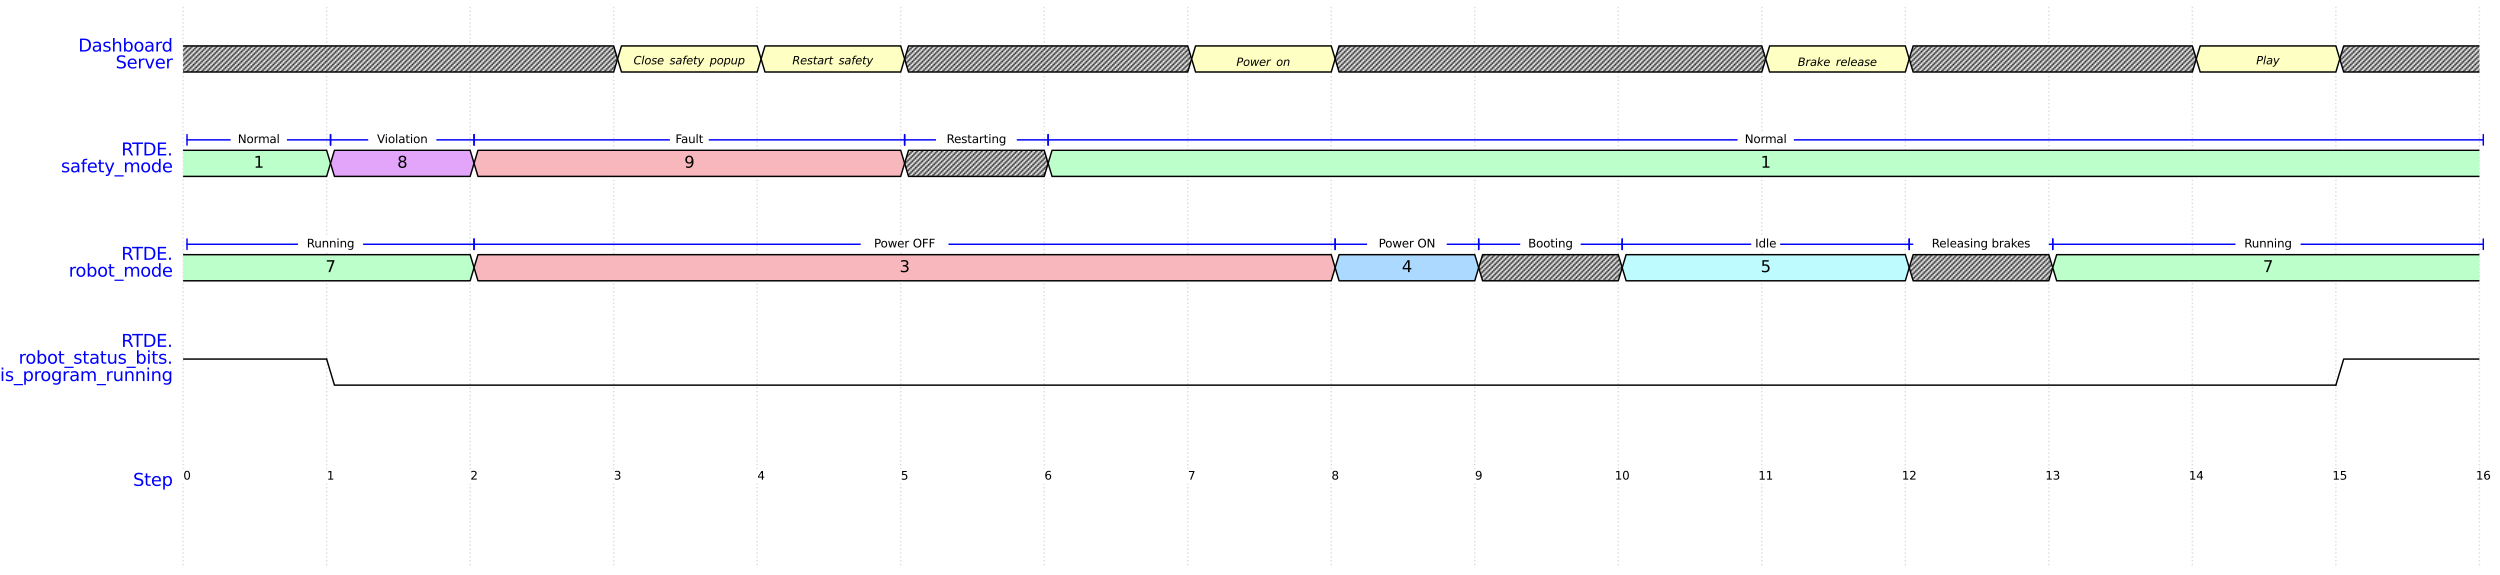 <?xml version="1.0" encoding="utf-8" standalone="no"?>
<!DOCTYPE svg PUBLIC "-//W3C//DTD SVG 1.1//EN"
  "http://www.w3.org/Graphics/SVG/1.1/DTD/svg11.dtd">
<svg xmlns:xlink="http://www.w3.org/1999/xlink" width="1724.527pt" height="396.36pt" viewBox="0 0 1724.527 396.36" xmlns="http://www.w3.org/2000/svg" version="1.1">
 <defs>
  <style type="text/css">*{stroke-linejoin: round; stroke-linecap: butt}</style>
 </defs>
 <g id="figure_1">
  <g id="patch_1">
   <path d="M 0 396.36 
L 1724.527 396.36 
L 1724.527 0 
L 0 0 
L 0 396.36 
z
" style="fill: none"/>
  </g>
  <g id="axes_1">
   <g id="line2d_1">
    <path d="M 126.308 4.68 
L 126.308 391.68 
" clip-path="url(#pf5a7dd8743)" style="fill: none; stroke-dasharray: 1,1.65; stroke-dashoffset: 0; stroke: #dddddd"/>
   </g>
   <g id="line2d_2">
    <path d="M 225.308 4.68 
L 225.308 391.68 
" clip-path="url(#pf5a7dd8743)" style="fill: none; stroke-dasharray: 1,1.65; stroke-dashoffset: 0; stroke: #dddddd"/>
   </g>
   <g id="line2d_3">
    <path d="M 324.308 4.68 
L 324.308 391.68 
" clip-path="url(#pf5a7dd8743)" style="fill: none; stroke-dasharray: 1,1.65; stroke-dashoffset: 0; stroke: #dddddd"/>
   </g>
   <g id="line2d_4">
    <path d="M 423.308 4.68 
L 423.308 391.68 
" clip-path="url(#pf5a7dd8743)" style="fill: none; stroke-dasharray: 1,1.65; stroke-dashoffset: 0; stroke: #dddddd"/>
   </g>
   <g id="line2d_5">
    <path d="M 522.308 4.68 
L 522.308 391.68 
" clip-path="url(#pf5a7dd8743)" style="fill: none; stroke-dasharray: 1,1.65; stroke-dashoffset: 0; stroke: #dddddd"/>
   </g>
   <g id="line2d_6">
    <path d="M 621.308 4.68 
L 621.308 391.68 
" clip-path="url(#pf5a7dd8743)" style="fill: none; stroke-dasharray: 1,1.65; stroke-dashoffset: 0; stroke: #dddddd"/>
   </g>
   <g id="line2d_7">
    <path d="M 720.308 4.68 
L 720.308 391.68 
" clip-path="url(#pf5a7dd8743)" style="fill: none; stroke-dasharray: 1,1.65; stroke-dashoffset: 0; stroke: #dddddd"/>
   </g>
   <g id="line2d_8">
    <path d="M 819.308 4.68 
L 819.308 391.68 
" clip-path="url(#pf5a7dd8743)" style="fill: none; stroke-dasharray: 1,1.65; stroke-dashoffset: 0; stroke: #dddddd"/>
   </g>
   <g id="line2d_9">
    <path d="M 918.308 4.68 
L 918.308 391.68 
" clip-path="url(#pf5a7dd8743)" style="fill: none; stroke-dasharray: 1,1.65; stroke-dashoffset: 0; stroke: #dddddd"/>
   </g>
   <g id="line2d_10">
    <path d="M 1017.308 4.68 
L 1017.308 391.68 
" clip-path="url(#pf5a7dd8743)" style="fill: none; stroke-dasharray: 1,1.65; stroke-dashoffset: 0; stroke: #dddddd"/>
   </g>
   <g id="line2d_11">
    <path d="M 1116.307 4.68 
L 1116.307 391.68 
" clip-path="url(#pf5a7dd8743)" style="fill: none; stroke-dasharray: 1,1.65; stroke-dashoffset: 0; stroke: #dddddd"/>
   </g>
   <g id="line2d_12">
    <path d="M 1215.307 4.68 
L 1215.307 391.68 
" clip-path="url(#pf5a7dd8743)" style="fill: none; stroke-dasharray: 1,1.65; stroke-dashoffset: 0; stroke: #dddddd"/>
   </g>
   <g id="line2d_13">
    <path d="M 1314.307 4.68 
L 1314.307 391.68 
" clip-path="url(#pf5a7dd8743)" style="fill: none; stroke-dasharray: 1,1.65; stroke-dashoffset: 0; stroke: #dddddd"/>
   </g>
   <g id="line2d_14">
    <path d="M 1413.307 4.68 
L 1413.307 391.68 
" clip-path="url(#pf5a7dd8743)" style="fill: none; stroke-dasharray: 1,1.65; stroke-dashoffset: 0; stroke: #dddddd"/>
   </g>
   <g id="line2d_15">
    <path d="M 1512.307 4.68 
L 1512.307 391.68 
" clip-path="url(#pf5a7dd8743)" style="fill: none; stroke-dasharray: 1,1.65; stroke-dashoffset: 0; stroke: #dddddd"/>
   </g>
   <g id="line2d_16">
    <path d="M 1611.307 4.68 
L 1611.307 391.68 
" clip-path="url(#pf5a7dd8743)" style="fill: none; stroke-dasharray: 1,1.65; stroke-dashoffset: 0; stroke: #dddddd"/>
   </g>
   <g id="line2d_17">
    <path d="M 1710.307 4.68 
L 1710.307 391.68 
" clip-path="url(#pf5a7dd8743)" style="fill: none; stroke-dasharray: 1,1.65; stroke-dashoffset: 0; stroke: #dddddd"/>
   </g>
   <g id="patch_2">
    <path d="M 126.308 49.68 
L 423.308 49.68 
L 426.007 40.68 
L 423.308 31.68 
L 126.308 31.68 
" clip-path="url(#pd168b70afb)" style="fill: url(#h772fc85bee); stroke: #000000; stroke-linecap: round"/>
   </g>
   <g id="patch_3">
    <path d="M 428.707 31.68 
L 426.007 40.68 
L 428.707 49.68 
L 522.308 49.68 
L 525.008 40.68 
L 522.308 31.68 
z
" clip-path="url(#pd168b70afb)" style="fill: #feffc2; stroke: #000000; stroke-linecap: round"/>
   </g>
   <g id="patch_4">
    <path d="M 527.707 31.68 
L 525.008 40.68 
L 527.707 49.68 
L 621.308 49.68 
L 624.008 40.68 
L 621.308 31.68 
z
" clip-path="url(#pd168b70afb)" style="fill: #feffc2; stroke: #000000; stroke-linecap: round"/>
   </g>
   <g id="patch_5">
    <path d="M 626.707 31.68 
L 624.008 40.68 
L 626.707 49.68 
L 819.308 49.68 
L 822.008 40.68 
L 819.308 31.68 
z
" clip-path="url(#pd168b70afb)" style="fill: url(#h772fc85bee); stroke: #000000; stroke-linecap: round"/>
   </g>
   <g id="patch_6">
    <path d="M 824.707 31.68 
L 822.008 40.68 
L 824.707 49.68 
L 918.308 49.68 
L 921.008 40.68 
L 918.308 31.68 
z
" clip-path="url(#pd168b70afb)" style="fill: #feffc2; stroke: #000000; stroke-linecap: round"/>
   </g>
   <g id="patch_7">
    <path d="M 923.707 31.68 
L 921.008 40.68 
L 923.707 49.68 
L 1215.307 49.68 
L 1218.007 40.68 
L 1215.307 31.68 
z
" clip-path="url(#pd168b70afb)" style="fill: url(#h772fc85bee); stroke: #000000; stroke-linecap: round"/>
   </g>
   <g id="patch_8">
    <path d="M 1220.707 31.68 
L 1218.007 40.68 
L 1220.707 49.68 
L 1314.307 49.68 
L 1317.007 40.68 
L 1314.307 31.68 
z
" clip-path="url(#pd168b70afb)" style="fill: #feffc2; stroke: #000000; stroke-linecap: round"/>
   </g>
   <g id="patch_9">
    <path d="M 1319.707 31.68 
L 1317.007 40.68 
L 1319.707 49.68 
L 1512.307 49.68 
L 1515.007 40.68 
L 1512.307 31.68 
z
" clip-path="url(#pd168b70afb)" style="fill: url(#h772fc85bee); stroke: #000000; stroke-linecap: round"/>
   </g>
   <g id="patch_10">
    <path d="M 1517.707 31.68 
L 1515.007 40.68 
L 1517.707 49.68 
L 1611.307 49.68 
L 1614.007 40.68 
L 1611.307 31.68 
z
" clip-path="url(#pd168b70afb)" style="fill: #feffc2; stroke: #000000; stroke-linecap: round"/>
   </g>
   <g id="patch_11">
    <path d="M 1710.307 31.68 
L 1616.707 31.68 
L 1614.007 40.68 
L 1616.707 49.68 
L 1710.307 49.68 
" clip-path="url(#pd168b70afb)" style="fill: url(#h772fc85bee); stroke: #000000; stroke-linecap: round"/>
   </g>
   <g id="patch_12">
    <path d="M 126.308 121.68 
L 225.308 121.68 
L 228.007 112.68 
L 225.308 103.68 
L 126.308 103.68 
" clip-path="url(#pd168b70afb)" style="fill: #bdffcb; stroke: #000000; stroke-linecap: round"/>
   </g>
   <g id="patch_13">
    <path d="M 230.708 103.68 
L 228.007 112.68 
L 230.708 121.68 
L 324.308 121.68 
L 327.007 112.68 
L 324.308 103.68 
z
" clip-path="url(#pd168b70afb)" style="fill: #e3a5fa; stroke: #000000; stroke-linecap: round"/>
   </g>
   <g id="patch_14">
    <path d="M 329.707 103.68 
L 327.007 112.68 
L 329.707 121.68 
L 621.308 121.68 
L 624.008 112.68 
L 621.308 103.68 
z
" clip-path="url(#pd168b70afb)" style="fill: #f7b7bd; stroke: #000000; stroke-linecap: round"/>
   </g>
   <g id="patch_15">
    <path d="M 626.707 103.68 
L 624.008 112.68 
L 626.707 121.68 
L 720.308 121.68 
L 723.008 112.68 
L 720.308 103.68 
z
" clip-path="url(#pd168b70afb)" style="fill: url(#h772fc85bee); stroke: #000000; stroke-linecap: round"/>
   </g>
   <g id="patch_16">
    <path d="M 1710.307 103.68 
L 725.707 103.68 
L 723.008 112.68 
L 725.707 121.68 
L 1710.307 121.68 
" clip-path="url(#pd168b70afb)" style="fill: #bdffcb; stroke: #000000; stroke-linecap: round"/>
   </g>
   <g id="patch_17">
    <path d="M 126.308 193.68 
L 324.308 193.68 
L 327.007 184.68 
L 324.308 175.68 
L 126.308 175.68 
" clip-path="url(#pd168b70afb)" style="fill: #bdffcb; stroke: #000000; stroke-linecap: round"/>
   </g>
   <g id="patch_18">
    <path d="M 329.707 175.68 
L 327.007 184.68 
L 329.707 193.68 
L 918.308 193.68 
L 921.008 184.68 
L 918.308 175.68 
z
" clip-path="url(#pd168b70afb)" style="fill: #f7b7bd; stroke: #000000; stroke-linecap: round"/>
   </g>
   <g id="patch_19">
    <path d="M 923.707 175.68 
L 921.008 184.68 
L 923.707 193.68 
L 1017.308 193.68 
L 1020.008 184.68 
L 1017.308 175.68 
z
" clip-path="url(#pd168b70afb)" style="fill: #abd9ff; stroke: #000000; stroke-linecap: round"/>
   </g>
   <g id="patch_20">
    <path d="M 1022.707 175.68 
L 1020.008 184.68 
L 1022.707 193.68 
L 1116.307 193.68 
L 1119.007 184.68 
L 1116.307 175.68 
z
" clip-path="url(#pd168b70afb)" style="fill: url(#h772fc85bee); stroke: #000000; stroke-linecap: round"/>
   </g>
   <g id="patch_21">
    <path d="M 1121.707 175.68 
L 1119.007 184.68 
L 1121.707 193.68 
L 1314.307 193.68 
L 1317.007 184.68 
L 1314.307 175.68 
z
" clip-path="url(#pd168b70afb)" style="fill: #bdfbff; stroke: #000000; stroke-linecap: round"/>
   </g>
   <g id="patch_22">
    <path d="M 1319.707 175.68 
L 1317.007 184.68 
L 1319.707 193.68 
L 1413.307 193.68 
L 1416.007 184.68 
L 1413.307 175.68 
z
" clip-path="url(#pd168b70afb)" style="fill: url(#h772fc85bee); stroke: #000000; stroke-linecap: round"/>
   </g>
   <g id="patch_23">
    <path d="M 1710.307 175.68 
L 1418.707 175.68 
L 1416.007 184.68 
L 1418.707 193.68 
L 1710.307 193.68 
" clip-path="url(#pd168b70afb)" style="fill: #bdffcb; stroke: #000000; stroke-linecap: round"/>
   </g>
   <g id="line2d_18">
    <path d="M 126.308 247.68 
L 225.308 247.68 
" clip-path="url(#pd168b70afb)" style="fill: none; stroke: #000000; stroke-linecap: round"/>
   </g>
   <g id="line2d_19">
    <path d="M 225.308 247.68 
L 230.708 265.68 
L 1611.307 265.68 
" clip-path="url(#pd168b70afb)" style="fill: none; stroke: #000000; stroke-linecap: round"/>
   </g>
   <g id="line2d_20">
    <path d="M 1611.307 265.68 
L 1616.707 247.68 
L 1710.307 247.68 
" clip-path="url(#pd168b70afb)" style="fill: none; stroke: #000000; stroke-linecap: round"/>
   </g>
   <g id="line2d_21">
    <path d="M 129.007 96.48 
L 228.007 96.48 
" clip-path="url(#pf5a7dd8743)" style="fill: none; stroke: #0000ff; stroke-linecap: round"/>
   </g>
   <g id="line2d_22">
    <path d="M 129.007 100.08 
L 129.007 92.88 
" clip-path="url(#pf5a7dd8743)" style="fill: none; stroke: #0000ff; stroke-linecap: round"/>
   </g>
   <g id="line2d_23">
    <path d="M 228.007 100.08 
L 228.007 92.88 
" clip-path="url(#pf5a7dd8743)" style="fill: none; stroke: #0000ff; stroke-linecap: round"/>
   </g>
   <g id="line2d_24">
    <path d="M 228.007 96.48 
L 327.007 96.48 
" clip-path="url(#pf5a7dd8743)" style="fill: none; stroke: #0000ff; stroke-linecap: round"/>
   </g>
   <g id="line2d_25">
    <path d="M 228.007 100.08 
L 228.007 92.88 
" clip-path="url(#pf5a7dd8743)" style="fill: none; stroke: #0000ff; stroke-linecap: round"/>
   </g>
   <g id="line2d_26">
    <path d="M 327.007 100.08 
L 327.007 92.88 
" clip-path="url(#pf5a7dd8743)" style="fill: none; stroke: #0000ff; stroke-linecap: round"/>
   </g>
   <g id="line2d_27">
    <path d="M 327.007 96.48 
L 624.008 96.48 
" clip-path="url(#pf5a7dd8743)" style="fill: none; stroke: #0000ff; stroke-linecap: round"/>
   </g>
   <g id="line2d_28">
    <path d="M 327.007 100.08 
L 327.007 92.88 
" clip-path="url(#pf5a7dd8743)" style="fill: none; stroke: #0000ff; stroke-linecap: round"/>
   </g>
   <g id="line2d_29">
    <path d="M 624.008 100.08 
L 624.008 92.88 
" clip-path="url(#pf5a7dd8743)" style="fill: none; stroke: #0000ff; stroke-linecap: round"/>
   </g>
   <g id="line2d_30">
    <path d="M 624.008 96.48 
L 723.008 96.48 
" clip-path="url(#pf5a7dd8743)" style="fill: none; stroke: #0000ff; stroke-linecap: round"/>
   </g>
   <g id="line2d_31">
    <path d="M 624.008 100.08 
L 624.008 92.88 
" clip-path="url(#pf5a7dd8743)" style="fill: none; stroke: #0000ff; stroke-linecap: round"/>
   </g>
   <g id="line2d_32">
    <path d="M 723.008 100.08 
L 723.008 92.88 
" clip-path="url(#pf5a7dd8743)" style="fill: none; stroke: #0000ff; stroke-linecap: round"/>
   </g>
   <g id="line2d_33">
    <path d="M 723.008 96.48 
L 1713.007 96.48 
" clip-path="url(#pf5a7dd8743)" style="fill: none; stroke: #0000ff; stroke-linecap: round"/>
   </g>
   <g id="line2d_34">
    <path d="M 723.008 100.08 
L 723.008 92.88 
" clip-path="url(#pf5a7dd8743)" style="fill: none; stroke: #0000ff; stroke-linecap: round"/>
   </g>
   <g id="line2d_35">
    <path d="M 1713.007 100.08 
L 1713.007 92.88 
" clip-path="url(#pf5a7dd8743)" style="fill: none; stroke: #0000ff; stroke-linecap: round"/>
   </g>
   <g id="line2d_36">
    <path d="M 129.007 168.48 
L 327.007 168.48 
" clip-path="url(#pf5a7dd8743)" style="fill: none; stroke: #0000ff; stroke-linecap: round"/>
   </g>
   <g id="line2d_37">
    <path d="M 129.007 172.08 
L 129.007 164.88 
" clip-path="url(#pf5a7dd8743)" style="fill: none; stroke: #0000ff; stroke-linecap: round"/>
   </g>
   <g id="line2d_38">
    <path d="M 327.007 172.08 
L 327.007 164.88 
" clip-path="url(#pf5a7dd8743)" style="fill: none; stroke: #0000ff; stroke-linecap: round"/>
   </g>
   <g id="line2d_39">
    <path d="M 327.007 168.48 
L 921.008 168.48 
" clip-path="url(#pf5a7dd8743)" style="fill: none; stroke: #0000ff; stroke-linecap: round"/>
   </g>
   <g id="line2d_40">
    <path d="M 327.007 172.08 
L 327.007 164.88 
" clip-path="url(#pf5a7dd8743)" style="fill: none; stroke: #0000ff; stroke-linecap: round"/>
   </g>
   <g id="line2d_41">
    <path d="M 921.008 172.08 
L 921.008 164.88 
" clip-path="url(#pf5a7dd8743)" style="fill: none; stroke: #0000ff; stroke-linecap: round"/>
   </g>
   <g id="line2d_42">
    <path d="M 921.008 168.48 
L 1020.008 168.48 
" clip-path="url(#pf5a7dd8743)" style="fill: none; stroke: #0000ff; stroke-linecap: round"/>
   </g>
   <g id="line2d_43">
    <path d="M 921.008 172.08 
L 921.008 164.88 
" clip-path="url(#pf5a7dd8743)" style="fill: none; stroke: #0000ff; stroke-linecap: round"/>
   </g>
   <g id="line2d_44">
    <path d="M 1020.008 172.08 
L 1020.008 164.88 
" clip-path="url(#pf5a7dd8743)" style="fill: none; stroke: #0000ff; stroke-linecap: round"/>
   </g>
   <g id="line2d_45">
    <path d="M 1020.008 168.48 
L 1119.007 168.48 
" clip-path="url(#pf5a7dd8743)" style="fill: none; stroke: #0000ff; stroke-linecap: round"/>
   </g>
   <g id="line2d_46">
    <path d="M 1020.008 172.08 
L 1020.008 164.88 
" clip-path="url(#pf5a7dd8743)" style="fill: none; stroke: #0000ff; stroke-linecap: round"/>
   </g>
   <g id="line2d_47">
    <path d="M 1119.007 172.08 
L 1119.007 164.88 
" clip-path="url(#pf5a7dd8743)" style="fill: none; stroke: #0000ff; stroke-linecap: round"/>
   </g>
   <g id="line2d_48">
    <path d="M 1119.007 168.48 
L 1317.007 168.48 
" clip-path="url(#pf5a7dd8743)" style="fill: none; stroke: #0000ff; stroke-linecap: round"/>
   </g>
   <g id="line2d_49">
    <path d="M 1119.007 172.08 
L 1119.007 164.88 
" clip-path="url(#pf5a7dd8743)" style="fill: none; stroke: #0000ff; stroke-linecap: round"/>
   </g>
   <g id="line2d_50">
    <path d="M 1317.007 172.08 
L 1317.007 164.88 
" clip-path="url(#pf5a7dd8743)" style="fill: none; stroke: #0000ff; stroke-linecap: round"/>
   </g>
   <g id="line2d_51">
    <path d="M 1317.007 168.48 
L 1416.007 168.48 
" clip-path="url(#pf5a7dd8743)" style="fill: none; stroke: #0000ff; stroke-linecap: round"/>
   </g>
   <g id="line2d_52">
    <path d="M 1317.007 172.08 
L 1317.007 164.88 
" clip-path="url(#pf5a7dd8743)" style="fill: none; stroke: #0000ff; stroke-linecap: round"/>
   </g>
   <g id="line2d_53">
    <path d="M 1416.007 172.08 
L 1416.007 164.88 
" clip-path="url(#pf5a7dd8743)" style="fill: none; stroke: #0000ff; stroke-linecap: round"/>
   </g>
   <g id="line2d_54">
    <path d="M 1416.007 168.48 
L 1713.007 168.48 
" clip-path="url(#pf5a7dd8743)" style="fill: none; stroke: #0000ff; stroke-linecap: round"/>
   </g>
   <g id="line2d_55">
    <path d="M 1416.007 172.08 
L 1416.007 164.88 
" clip-path="url(#pf5a7dd8743)" style="fill: none; stroke: #0000ff; stroke-linecap: round"/>
   </g>
   <g id="line2d_56">
    <path d="M 1713.007 172.08 
L 1713.007 164.88 
" clip-path="url(#pf5a7dd8743)" style="fill: none; stroke: #0000ff; stroke-linecap: round"/>
   </g>
   <g id="text_1">
    <!-- Dashboard -->
    <g style="fill: #0000ff" transform="translate(54.002 35.571) scale(0.12 -0.12)">
     <defs>
      <path id="DejaVuSans-44" d="M 1259 4147 
L 1259 519 
L 2022 519 
Q 2988 519 3436 956 
Q 3884 1394 3884 2338 
Q 3884 3275 3436 3711 
Q 2988 4147 2022 4147 
L 1259 4147 
z
M 628 4666 
L 1925 4666 
Q 3281 4666 3915 4102 
Q 4550 3538 4550 2338 
Q 4550 1131 3912 565 
Q 3275 0 1925 0 
L 628 0 
L 628 4666 
z
" transform="scale(0.016)"/>
      <path id="DejaVuSans-61" d="M 2194 1759 
Q 1497 1759 1228 1600 
Q 959 1441 959 1056 
Q 959 750 1161 570 
Q 1363 391 1709 391 
Q 2188 391 2477 730 
Q 2766 1069 2766 1631 
L 2766 1759 
L 2194 1759 
z
M 3341 1997 
L 3341 0 
L 2766 0 
L 2766 531 
Q 2569 213 2275 61 
Q 1981 -91 1556 -91 
Q 1019 -91 701 211 
Q 384 513 384 1019 
Q 384 1609 779 1909 
Q 1175 2209 1959 2209 
L 2766 2209 
L 2766 2266 
Q 2766 2663 2505 2880 
Q 2244 3097 1772 3097 
Q 1472 3097 1187 3025 
Q 903 2953 641 2809 
L 641 3341 
Q 956 3463 1253 3523 
Q 1550 3584 1831 3584 
Q 2591 3584 2966 3190 
Q 3341 2797 3341 1997 
z
" transform="scale(0.016)"/>
      <path id="DejaVuSans-73" d="M 2834 3397 
L 2834 2853 
Q 2591 2978 2328 3040 
Q 2066 3103 1784 3103 
Q 1356 3103 1142 2972 
Q 928 2841 928 2578 
Q 928 2378 1081 2264 
Q 1234 2150 1697 2047 
L 1894 2003 
Q 2506 1872 2764 1633 
Q 3022 1394 3022 966 
Q 3022 478 2636 193 
Q 2250 -91 1575 -91 
Q 1294 -91 989 -36 
Q 684 19 347 128 
L 347 722 
Q 666 556 975 473 
Q 1284 391 1588 391 
Q 1994 391 2212 530 
Q 2431 669 2431 922 
Q 2431 1156 2273 1281 
Q 2116 1406 1581 1522 
L 1381 1569 
Q 847 1681 609 1914 
Q 372 2147 372 2553 
Q 372 3047 722 3315 
Q 1072 3584 1716 3584 
Q 2034 3584 2315 3537 
Q 2597 3491 2834 3397 
z
" transform="scale(0.016)"/>
      <path id="DejaVuSans-68" d="M 3513 2113 
L 3513 0 
L 2938 0 
L 2938 2094 
Q 2938 2591 2744 2837 
Q 2550 3084 2163 3084 
Q 1697 3084 1428 2787 
Q 1159 2491 1159 1978 
L 1159 0 
L 581 0 
L 581 4863 
L 1159 4863 
L 1159 2956 
Q 1366 3272 1645 3428 
Q 1925 3584 2291 3584 
Q 2894 3584 3203 3211 
Q 3513 2838 3513 2113 
z
" transform="scale(0.016)"/>
      <path id="DejaVuSans-62" d="M 3116 1747 
Q 3116 2381 2855 2742 
Q 2594 3103 2138 3103 
Q 1681 3103 1420 2742 
Q 1159 2381 1159 1747 
Q 1159 1113 1420 752 
Q 1681 391 2138 391 
Q 2594 391 2855 752 
Q 3116 1113 3116 1747 
z
M 1159 2969 
Q 1341 3281 1617 3432 
Q 1894 3584 2278 3584 
Q 2916 3584 3314 3078 
Q 3713 2572 3713 1747 
Q 3713 922 3314 415 
Q 2916 -91 2278 -91 
Q 1894 -91 1617 61 
Q 1341 213 1159 525 
L 1159 0 
L 581 0 
L 581 4863 
L 1159 4863 
L 1159 2969 
z
" transform="scale(0.016)"/>
      <path id="DejaVuSans-6f" d="M 1959 3097 
Q 1497 3097 1228 2736 
Q 959 2375 959 1747 
Q 959 1119 1226 758 
Q 1494 397 1959 397 
Q 2419 397 2687 759 
Q 2956 1122 2956 1747 
Q 2956 2369 2687 2733 
Q 2419 3097 1959 3097 
z
M 1959 3584 
Q 2709 3584 3137 3096 
Q 3566 2609 3566 1747 
Q 3566 888 3137 398 
Q 2709 -91 1959 -91 
Q 1206 -91 779 398 
Q 353 888 353 1747 
Q 353 2609 779 3096 
Q 1206 3584 1959 3584 
z
" transform="scale(0.016)"/>
      <path id="DejaVuSans-72" d="M 2631 2963 
Q 2534 3019 2420 3045 
Q 2306 3072 2169 3072 
Q 1681 3072 1420 2755 
Q 1159 2438 1159 1844 
L 1159 0 
L 581 0 
L 581 3500 
L 1159 3500 
L 1159 2956 
Q 1341 3275 1631 3429 
Q 1922 3584 2338 3584 
Q 2397 3584 2469 3576 
Q 2541 3569 2628 3553 
L 2631 2963 
z
" transform="scale(0.016)"/>
      <path id="DejaVuSans-64" d="M 2906 2969 
L 2906 4863 
L 3481 4863 
L 3481 0 
L 2906 0 
L 2906 525 
Q 2725 213 2448 61 
Q 2172 -91 1784 -91 
Q 1150 -91 751 415 
Q 353 922 353 1747 
Q 353 2572 751 3078 
Q 1150 3584 1784 3584 
Q 2172 3584 2448 3432 
Q 2725 3281 2906 2969 
z
M 947 1747 
Q 947 1113 1208 752 
Q 1469 391 1925 391 
Q 2381 391 2643 752 
Q 2906 1113 2906 1747 
Q 2906 2381 2643 2742 
Q 2381 3103 1925 3103 
Q 1469 3103 1208 2742 
Q 947 2381 947 1747 
z
" transform="scale(0.016)"/>
     </defs>
     <use xlink:href="#DejaVuSans-44"/>
     <use xlink:href="#DejaVuSans-61" x="77.002"/>
     <use xlink:href="#DejaVuSans-73" x="138.281"/>
     <use xlink:href="#DejaVuSans-68" x="190.381"/>
     <use xlink:href="#DejaVuSans-62" x="253.76"/>
     <use xlink:href="#DejaVuSans-6f" x="317.236"/>
     <use xlink:href="#DejaVuSans-61" x="378.418"/>
     <use xlink:href="#DejaVuSans-72" x="439.697"/>
     <use xlink:href="#DejaVuSans-64" x="479.061"/>
    </g>
    <!-- Server -->
    <g style="fill: #0000ff" transform="translate(79.753 47.184) scale(0.12 -0.12)">
     <defs>
      <path id="DejaVuSans-53" d="M 3425 4513 
L 3425 3897 
Q 3066 4069 2747 4153 
Q 2428 4238 2131 4238 
Q 1616 4238 1336 4038 
Q 1056 3838 1056 3469 
Q 1056 3159 1242 3001 
Q 1428 2844 1947 2747 
L 2328 2669 
Q 3034 2534 3370 2195 
Q 3706 1856 3706 1288 
Q 3706 609 3251 259 
Q 2797 -91 1919 -91 
Q 1588 -91 1214 -16 
Q 841 59 441 206 
L 441 856 
Q 825 641 1194 531 
Q 1563 422 1919 422 
Q 2459 422 2753 634 
Q 3047 847 3047 1241 
Q 3047 1584 2836 1778 
Q 2625 1972 2144 2069 
L 1759 2144 
Q 1053 2284 737 2584 
Q 422 2884 422 3419 
Q 422 4038 858 4394 
Q 1294 4750 2059 4750 
Q 2388 4750 2728 4690 
Q 3069 4631 3425 4513 
z
" transform="scale(0.016)"/>
      <path id="DejaVuSans-65" d="M 3597 1894 
L 3597 1613 
L 953 1613 
Q 991 1019 1311 708 
Q 1631 397 2203 397 
Q 2534 397 2845 478 
Q 3156 559 3463 722 
L 3463 178 
Q 3153 47 2828 -22 
Q 2503 -91 2169 -91 
Q 1331 -91 842 396 
Q 353 884 353 1716 
Q 353 2575 817 3079 
Q 1281 3584 2069 3584 
Q 2775 3584 3186 3129 
Q 3597 2675 3597 1894 
z
M 3022 2063 
Q 3016 2534 2758 2815 
Q 2500 3097 2075 3097 
Q 1594 3097 1305 2825 
Q 1016 2553 972 2059 
L 3022 2063 
z
" transform="scale(0.016)"/>
      <path id="DejaVuSans-76" d="M 191 3500 
L 800 3500 
L 1894 563 
L 2988 3500 
L 3597 3500 
L 2284 0 
L 1503 0 
L 191 3500 
z
" transform="scale(0.016)"/>
     </defs>
     <use xlink:href="#DejaVuSans-53"/>
     <use xlink:href="#DejaVuSans-65" x="63.477"/>
     <use xlink:href="#DejaVuSans-72" x="125"/>
     <use xlink:href="#DejaVuSans-76" x="166.113"/>
     <use xlink:href="#DejaVuSans-65" x="225.293"/>
     <use xlink:href="#DejaVuSans-72" x="286.816"/>
    </g>
   </g>
   <g id="text_2">
    <!-- $_{Close}$ $ _{safety}$ $ _{popup}$ -->
    <g transform="translate(436.897 42.593) scale(0.11 -0.11)">
     <defs>
      <path id="DejaVuSans-Oblique-43" d="M 4447 4306 
L 4319 3641 
Q 4019 3944 3683 4091 
Q 3347 4238 2956 4238 
Q 2422 4238 2017 3981 
Q 1613 3725 1319 3200 
Q 1131 2863 1032 2486 
Q 934 2109 934 1728 
Q 934 1091 1264 756 
Q 1594 422 2222 422 
Q 2656 422 3056 561 
Q 3456 700 3834 978 
L 3688 231 
Q 3316 72 2936 -9 
Q 2556 -91 2175 -91 
Q 1278 -91 773 396 
Q 269 884 269 1753 
Q 269 2309 461 2846 
Q 653 3384 1013 3828 
Q 1394 4300 1883 4525 
Q 2372 4750 3022 4750 
Q 3422 4750 3780 4639 
Q 4138 4528 4447 4306 
z
" transform="scale(0.016)"/>
      <path id="DejaVuSans-Oblique-6c" d="M 1172 4863 
L 1747 4863 
L 800 0 
L 225 0 
L 1172 4863 
z
" transform="scale(0.016)"/>
      <path id="DejaVuSans-Oblique-6f" d="M 1625 -91 
Q 1009 -91 651 289 
Q 294 669 294 1325 
Q 294 1706 417 2101 
Q 541 2497 738 2766 
Q 1047 3184 1428 3384 
Q 1809 3584 2291 3584 
Q 2888 3584 3255 3212 
Q 3622 2841 3622 2241 
Q 3622 1825 3500 1412 
Q 3378 1000 3181 728 
Q 2875 309 2494 109 
Q 2113 -91 1625 -91 
z
M 891 1344 
Q 891 869 1089 633 
Q 1288 397 1691 397 
Q 2269 397 2648 901 
Q 3028 1406 3028 2181 
Q 3028 2634 2825 2865 
Q 2622 3097 2228 3097 
Q 1903 3097 1650 2945 
Q 1397 2794 1197 2484 
Q 1050 2253 970 1956 
Q 891 1659 891 1344 
z
" transform="scale(0.016)"/>
      <path id="DejaVuSans-Oblique-73" d="M 3200 3397 
L 3091 2853 
Q 2863 2978 2609 3040 
Q 2356 3103 2088 3103 
Q 1634 3103 1373 2948 
Q 1113 2794 1113 2528 
Q 1113 2219 1719 2053 
Q 1766 2041 1788 2034 
L 1972 1978 
Q 2547 1819 2739 1644 
Q 2931 1469 2931 1166 
Q 2931 609 2489 259 
Q 2047 -91 1331 -91 
Q 1053 -91 747 -37 
Q 441 16 72 128 
L 184 722 
Q 500 559 806 475 
Q 1113 391 1394 391 
Q 1816 391 2080 572 
Q 2344 753 2344 1031 
Q 2344 1331 1650 1516 
L 1591 1531 
L 1394 1581 
Q 956 1697 753 1886 
Q 550 2075 550 2369 
Q 550 2928 970 3256 
Q 1391 3584 2113 3584 
Q 2397 3584 2667 3537 
Q 2938 3491 3200 3397 
z
" transform="scale(0.016)"/>
      <path id="DejaVuSans-Oblique-65" d="M 3078 2063 
Q 3088 2113 3092 2166 
Q 3097 2219 3097 2272 
Q 3097 2653 2873 2875 
Q 2650 3097 2266 3097 
Q 1838 3097 1509 2826 
Q 1181 2556 1013 2059 
L 3078 2063 
z
M 3578 1613 
L 903 1613 
Q 884 1494 878 1425 
Q 872 1356 872 1306 
Q 872 872 1139 634 
Q 1406 397 1894 397 
Q 2269 397 2603 481 
Q 2938 566 3225 728 
L 3116 159 
Q 2806 34 2476 -28 
Q 2147 -91 1806 -91 
Q 1078 -91 686 257 
Q 294 606 294 1247 
Q 294 1794 489 2264 
Q 684 2734 1063 3103 
Q 1306 3334 1642 3459 
Q 1978 3584 2356 3584 
Q 2950 3584 3301 3228 
Q 3653 2872 3653 2272 
Q 3653 2128 3634 1964 
Q 3616 1800 3578 1613 
z
" transform="scale(0.016)"/>
      <path id="DejaVuSans-20" transform="scale(0.016)"/>
      <path id="DejaVuSans-Oblique-61" d="M 3438 1997 
L 3047 0 
L 2472 0 
L 2578 531 
Q 2325 219 2001 64 
Q 1678 -91 1281 -91 
Q 834 -91 548 182 
Q 263 456 263 884 
Q 263 1497 752 1853 
Q 1241 2209 2100 2209 
L 2900 2209 
L 2931 2363 
Q 2938 2388 2941 2417 
Q 2944 2447 2944 2509 
Q 2944 2788 2717 2942 
Q 2491 3097 2081 3097 
Q 1800 3097 1504 3025 
Q 1209 2953 897 2809 
L 997 3341 
Q 1322 3463 1633 3523 
Q 1944 3584 2234 3584 
Q 2853 3584 3176 3315 
Q 3500 3047 3500 2534 
Q 3500 2431 3484 2292 
Q 3469 2153 3438 1997 
z
M 2816 1759 
L 2241 1759 
Q 1534 1759 1195 1570 
Q 856 1381 856 984 
Q 856 709 1029 553 
Q 1203 397 1509 397 
Q 1978 397 2328 733 
Q 2678 1069 2791 1631 
L 2816 1759 
z
" transform="scale(0.016)"/>
      <path id="DejaVuSans-Oblique-66" d="M 3059 4863 
L 2969 4384 
L 2419 4384 
Q 2106 4384 1964 4261 
Q 1822 4138 1753 3809 
L 1691 3500 
L 2638 3500 
L 2553 3053 
L 1606 3053 
L 1013 0 
L 434 0 
L 1031 3053 
L 481 3053 
L 563 3500 
L 1113 3500 
L 1159 3744 
Q 1278 4363 1576 4613 
Q 1875 4863 2516 4863 
L 3059 4863 
z
" transform="scale(0.016)"/>
      <path id="DejaVuSans-Oblique-74" d="M 2706 3500 
L 2619 3053 
L 1472 3053 
L 1100 1153 
Q 1081 1047 1072 975 
Q 1063 903 1063 863 
Q 1063 663 1183 572 
Q 1303 481 1569 481 
L 2150 481 
L 2053 0 
L 1503 0 
Q 991 0 739 200 
Q 488 400 488 806 
Q 488 878 497 964 
Q 506 1050 525 1153 
L 897 3053 
L 409 3053 
L 500 3500 
L 978 3500 
L 1172 4494 
L 1747 4494 
L 1556 3500 
L 2706 3500 
z
" transform="scale(0.016)"/>
      <path id="DejaVuSans-Oblique-79" d="M 1588 -325 
Q 1188 -997 936 -1164 
Q 684 -1331 294 -1331 
L -159 -1331 
L -63 -850 
L 269 -850 
Q 509 -850 678 -719 
Q 847 -588 1056 -206 
L 1234 128 
L 459 3500 
L 1069 3500 
L 1650 819 
L 3256 3500 
L 3859 3500 
L 1588 -325 
z
" transform="scale(0.016)"/>
      <path id="DejaVuSans-Oblique-70" d="M 3175 2156 
Q 3175 2616 2975 2859 
Q 2775 3103 2400 3103 
Q 2144 3103 1911 2972 
Q 1678 2841 1497 2591 
Q 1319 2344 1212 1994 
Q 1106 1644 1106 1300 
Q 1106 863 1306 627 
Q 1506 391 1875 391 
Q 2147 391 2380 519 
Q 2613 647 2778 891 
Q 2956 1147 3065 1494 
Q 3175 1841 3175 2156 
z
M 1394 2969 
Q 1625 3272 1939 3428 
Q 2253 3584 2638 3584 
Q 3175 3584 3472 3232 
Q 3769 2881 3769 2247 
Q 3769 1728 3584 1258 
Q 3400 788 3053 416 
Q 2822 169 2531 39 
Q 2241 -91 1919 -91 
Q 1547 -91 1294 64 
Q 1041 219 916 525 
L 556 -1331 
L -19 -1331 
L 922 3500 
L 1497 3500 
L 1394 2969 
z
" transform="scale(0.016)"/>
      <path id="DejaVuSans-Oblique-75" d="M 428 1388 
L 838 3500 
L 1416 3500 
L 1006 1409 
Q 975 1256 961 1147 
Q 947 1038 947 966 
Q 947 700 1109 554 
Q 1272 409 1569 409 
Q 2031 409 2368 721 
Q 2706 1034 2809 1563 
L 3194 3500 
L 3769 3500 
L 3091 0 
L 2516 0 
L 2631 550 
Q 2388 244 2052 76 
Q 1716 -91 1338 -91 
Q 878 -91 622 161 
Q 366 413 366 863 
Q 366 956 381 1097 
Q 397 1238 428 1388 
z
" transform="scale(0.016)"/>
     </defs>
     <use xlink:href="#DejaVuSans-Oblique-43" transform="translate(0.957 -16.189) scale(0.7)"/>
     <use xlink:href="#DejaVuSans-Oblique-6c" transform="translate(49.834 -16.189) scale(0.7)"/>
     <use xlink:href="#DejaVuSans-Oblique-6f" transform="translate(69.282 -16.189) scale(0.7)"/>
     <use xlink:href="#DejaVuSans-Oblique-73" transform="translate(112.109 -16.189) scale(0.7)"/>
     <use xlink:href="#DejaVuSans-Oblique-65" transform="translate(148.579 -16.189) scale(0.7)"/>
     <use xlink:href="#DejaVuSans-20" transform="translate(194.38 0.217)"/>
     <use xlink:href="#DejaVuSans-Oblique-73" transform="translate(227.124 -16.189) scale(0.7)"/>
     <use xlink:href="#DejaVuSans-Oblique-61" transform="translate(263.594 -16.189) scale(0.7)"/>
     <use xlink:href="#DejaVuSans-Oblique-66" transform="translate(306.489 -16.189) scale(0.7)"/>
     <use xlink:href="#DejaVuSans-Oblique-65" transform="translate(331.133 -16.189) scale(0.7)"/>
     <use xlink:href="#DejaVuSans-Oblique-74" transform="translate(374.199 -16.189) scale(0.7)"/>
     <use xlink:href="#DejaVuSans-Oblique-79" transform="translate(401.646 -16.189) scale(0.7)"/>
     <use xlink:href="#DejaVuSans-20" transform="translate(445.806 0.217)"/>
     <use xlink:href="#DejaVuSans-Oblique-70" transform="translate(478.55 -16.189) scale(0.7)"/>
     <use xlink:href="#DejaVuSans-Oblique-6f" transform="translate(522.983 -16.189) scale(0.7)"/>
     <use xlink:href="#DejaVuSans-Oblique-70" transform="translate(565.811 -16.189) scale(0.7)"/>
     <use xlink:href="#DejaVuSans-Oblique-75" transform="translate(610.244 -16.189) scale(0.7)"/>
     <use xlink:href="#DejaVuSans-Oblique-70" transform="translate(654.609 -16.189) scale(0.7)"/>
    </g>
   </g>
   <g id="text_3">
    <!-- $_{Restart}$ $_{safety}$ -->
    <g transform="translate(546.457 42.593) scale(0.11 -0.11)">
     <defs>
      <path id="DejaVuSans-Oblique-52" d="M 1613 4147 
L 1294 2491 
L 2106 2491 
Q 2584 2491 2879 2755 
Q 3175 3019 3175 3444 
Q 3175 3784 2976 3965 
Q 2778 4147 2406 4147 
L 1613 4147 
z
M 2772 2241 
Q 2972 2194 3105 2009 
Q 3238 1825 3413 1275 
L 3809 0 
L 3144 0 
L 2778 1197 
Q 2638 1659 2453 1815 
Q 2269 1972 1888 1972 
L 1191 1972 
L 806 0 
L 172 0 
L 1081 4666 
L 2503 4666 
Q 3150 4666 3495 4373 
Q 3841 4081 3841 3531 
Q 3841 3044 3547 2687 
Q 3253 2331 2772 2241 
z
" transform="scale(0.016)"/>
      <path id="DejaVuSans-Oblique-72" d="M 2853 2969 
Q 2766 3016 2653 3041 
Q 2541 3066 2413 3066 
Q 1953 3066 1609 2717 
Q 1266 2369 1153 1784 
L 800 0 
L 225 0 
L 909 3500 
L 1484 3500 
L 1375 2956 
Q 1603 3259 1920 3421 
Q 2238 3584 2597 3584 
Q 2691 3584 2781 3573 
Q 2872 3563 2963 3538 
L 2853 2969 
z
" transform="scale(0.016)"/>
     </defs>
     <use xlink:href="#DejaVuSans-Oblique-52" transform="translate(0.957 -16.189) scale(0.7)"/>
     <use xlink:href="#DejaVuSans-Oblique-65" transform="translate(49.595 -16.189) scale(0.7)"/>
     <use xlink:href="#DejaVuSans-Oblique-73" transform="translate(92.661 -16.189) scale(0.7)"/>
     <use xlink:href="#DejaVuSans-Oblique-74" transform="translate(129.131 -16.189) scale(0.7)"/>
     <use xlink:href="#DejaVuSans-Oblique-61" transform="translate(156.577 -16.189) scale(0.7)"/>
     <use xlink:href="#DejaVuSans-Oblique-72" transform="translate(199.473 -16.189) scale(0.7)"/>
     <use xlink:href="#DejaVuSans-Oblique-74" transform="translate(228.252 -16.189) scale(0.7)"/>
     <use xlink:href="#DejaVuSans-20" transform="translate(258.433 0.217)"/>
     <use xlink:href="#DejaVuSans-Oblique-73" transform="translate(291.177 -16.189) scale(0.7)"/>
     <use xlink:href="#DejaVuSans-Oblique-61" transform="translate(327.646 -16.189) scale(0.7)"/>
     <use xlink:href="#DejaVuSans-Oblique-66" transform="translate(370.542 -16.189) scale(0.7)"/>
     <use xlink:href="#DejaVuSans-Oblique-65" transform="translate(395.186 -16.189) scale(0.7)"/>
     <use xlink:href="#DejaVuSans-Oblique-74" transform="translate(438.252 -16.189) scale(0.7)"/>
     <use xlink:href="#DejaVuSans-Oblique-79" transform="translate(465.698 -16.189) scale(0.7)"/>
    </g>
   </g>
   <g id="text_4">
    <!-- $_{Power}$ $_{on}$ -->
    <g transform="translate(852.753 43.715) scale(0.11 -0.11)">
     <defs>
      <path id="DejaVuSans-Oblique-50" d="M 1081 4666 
L 2541 4666 
Q 3178 4666 3512 4369 
Q 3847 4072 3847 3500 
Q 3847 2731 3353 2303 
Q 2859 1875 1966 1875 
L 1172 1875 
L 806 0 
L 172 0 
L 1081 4666 
z
M 1613 4147 
L 1275 2394 
L 2069 2394 
Q 2606 2394 2893 2669 
Q 3181 2944 3181 3456 
Q 3181 3784 2986 3965 
Q 2791 4147 2438 4147 
L 1613 4147 
z
" transform="scale(0.016)"/>
      <path id="DejaVuSans-Oblique-77" d="M 544 3500 
L 1113 3500 
L 1259 684 
L 2566 3500 
L 3231 3500 
L 3425 684 
L 4666 3500 
L 5241 3500 
L 3641 0 
L 2969 0 
L 2797 2900 
L 1459 0 
L 781 0 
L 544 3500 
z
" transform="scale(0.016)"/>
      <path id="DejaVuSans-Oblique-6e" d="M 3566 2113 
L 3156 0 
L 2578 0 
L 2988 2091 
Q 3016 2238 3031 2350 
Q 3047 2463 3047 2528 
Q 3047 2791 2881 2937 
Q 2716 3084 2419 3084 
Q 1956 3084 1622 2776 
Q 1288 2469 1184 1941 
L 800 0 
L 225 0 
L 903 3500 
L 1478 3500 
L 1363 2950 
Q 1603 3253 1940 3418 
Q 2278 3584 2650 3584 
Q 3113 3584 3367 3334 
Q 3622 3084 3622 2631 
Q 3622 2519 3608 2391 
Q 3594 2263 3566 2113 
z
" transform="scale(0.016)"/>
     </defs>
     <use xlink:href="#DejaVuSans-Oblique-50" transform="translate(0.957 -16.034) scale(0.7)"/>
     <use xlink:href="#DejaVuSans-Oblique-6f" transform="translate(43.169 -16.034) scale(0.7)"/>
     <use xlink:href="#DejaVuSans-Oblique-77" transform="translate(85.996 -16.034) scale(0.7)"/>
     <use xlink:href="#DejaVuSans-Oblique-65" transform="translate(143.247 -16.034) scale(0.7)"/>
     <use xlink:href="#DejaVuSans-Oblique-72" transform="translate(186.313 -16.034) scale(0.7)"/>
     <use xlink:href="#DejaVuSans-20" transform="translate(217.827 0.372)"/>
     <use xlink:href="#DejaVuSans-Oblique-6f" transform="translate(250.571 -16.034) scale(0.7)"/>
     <use xlink:href="#DejaVuSans-Oblique-6e" transform="translate(293.398 -16.034) scale(0.7)"/>
    </g>
   </g>
   <g id="text_5">
    <!-- $_{Brake}$ $_{release}$ -->
    <g transform="translate(1240.007 43.715) scale(0.11 -0.11)">
     <defs>
      <path id="DejaVuSans-Oblique-42" d="M 1081 4666 
L 2694 4666 
Q 3350 4666 3675 4422 
Q 4000 4178 4000 3688 
Q 4000 3238 3720 2911 
Q 3441 2584 2988 2516 
Q 3375 2428 3569 2181 
Q 3763 1934 3763 1522 
Q 3763 819 3242 409 
Q 2722 0 1819 0 
L 172 0 
L 1081 4666 
z
M 1234 2228 
L 903 519 
L 1919 519 
Q 2491 519 2800 781 
Q 3109 1044 3109 1522 
Q 3109 1891 2904 2059 
Q 2700 2228 2247 2228 
L 1234 2228 
z
M 1606 4147 
L 1331 2741 
L 2272 2741 
Q 2775 2741 3058 2959 
Q 3341 3178 3341 3566 
Q 3341 3869 3150 4008 
Q 2959 4147 2541 4147 
L 1606 4147 
z
" transform="scale(0.016)"/>
      <path id="DejaVuSans-Oblique-6b" d="M 1172 4863 
L 1747 4863 
L 1197 2028 
L 3169 3500 
L 3916 3500 
L 1716 1825 
L 3322 0 
L 2625 0 
L 1131 1709 
L 800 0 
L 225 0 
L 1172 4863 
z
" transform="scale(0.016)"/>
     </defs>
     <use xlink:href="#DejaVuSans-Oblique-42" transform="translate(0.957 -16.189) scale(0.7)"/>
     <use xlink:href="#DejaVuSans-Oblique-72" transform="translate(48.979 -16.189) scale(0.7)"/>
     <use xlink:href="#DejaVuSans-Oblique-61" transform="translate(77.759 -16.189) scale(0.7)"/>
     <use xlink:href="#DejaVuSans-Oblique-6b" transform="translate(120.654 -16.189) scale(0.7)"/>
     <use xlink:href="#DejaVuSans-Oblique-65" transform="translate(161.191 -16.189) scale(0.7)"/>
     <use xlink:href="#DejaVuSans-20" transform="translate(206.992 0.217)"/>
     <use xlink:href="#DejaVuSans-Oblique-72" transform="translate(239.736 -16.189) scale(0.7)"/>
     <use xlink:href="#DejaVuSans-Oblique-65" transform="translate(268.516 -16.189) scale(0.7)"/>
     <use xlink:href="#DejaVuSans-Oblique-6c" transform="translate(311.582 -16.189) scale(0.7)"/>
     <use xlink:href="#DejaVuSans-Oblique-65" transform="translate(331.03 -16.189) scale(0.7)"/>
     <use xlink:href="#DejaVuSans-Oblique-61" transform="translate(374.097 -16.189) scale(0.7)"/>
     <use xlink:href="#DejaVuSans-Oblique-73" transform="translate(416.992 -16.189) scale(0.7)"/>
     <use xlink:href="#DejaVuSans-Oblique-65" transform="translate(453.462 -16.189) scale(0.7)"/>
    </g>
   </g>
   <g id="text_6">
    <!-- $_{Play}$ -->
    <g transform="translate(1556.257 42.593) scale(0.11 -0.11)">
     <use xlink:href="#DejaVuSans-Oblique-50" transform="translate(0.957 -16.189) scale(0.7)"/>
     <use xlink:href="#DejaVuSans-Oblique-6c" transform="translate(43.169 -16.189) scale(0.7)"/>
     <use xlink:href="#DejaVuSans-Oblique-61" transform="translate(62.617 -16.189) scale(0.7)"/>
     <use xlink:href="#DejaVuSans-Oblique-79" transform="translate(105.513 -16.189) scale(0.7)"/>
    </g>
   </g>
   <g id="text_7">
    <!-- RTDE. -->
    <g style="fill: #0000ff" transform="translate(83.674 107.237) scale(0.12 -0.12)">
     <defs>
      <path id="DejaVuSans-52" d="M 2841 2188 
Q 3044 2119 3236 1894 
Q 3428 1669 3622 1275 
L 4263 0 
L 3584 0 
L 2988 1197 
Q 2756 1666 2539 1819 
Q 2322 1972 1947 1972 
L 1259 1972 
L 1259 0 
L 628 0 
L 628 4666 
L 2053 4666 
Q 2853 4666 3247 4331 
Q 3641 3997 3641 3322 
Q 3641 2881 3436 2590 
Q 3231 2300 2841 2188 
z
M 1259 4147 
L 1259 2491 
L 2053 2491 
Q 2509 2491 2742 2702 
Q 2975 2913 2975 3322 
Q 2975 3731 2742 3939 
Q 2509 4147 2053 4147 
L 1259 4147 
z
" transform="scale(0.016)"/>
      <path id="DejaVuSans-54" d="M -19 4666 
L 3928 4666 
L 3928 4134 
L 2272 4134 
L 2272 0 
L 1638 0 
L 1638 4134 
L -19 4134 
L -19 4666 
z
" transform="scale(0.016)"/>
      <path id="DejaVuSans-45" d="M 628 4666 
L 3578 4666 
L 3578 4134 
L 1259 4134 
L 1259 2753 
L 3481 2753 
L 3481 2222 
L 1259 2222 
L 1259 531 
L 3634 531 
L 3634 0 
L 628 0 
L 628 4666 
z
" transform="scale(0.016)"/>
      <path id="DejaVuSans-2e" d="M 684 794 
L 1344 794 
L 1344 0 
L 684 0 
L 684 794 
z
" transform="scale(0.016)"/>
     </defs>
     <use xlink:href="#DejaVuSans-52"/>
     <use xlink:href="#DejaVuSans-54" x="62.232"/>
     <use xlink:href="#DejaVuSans-44" x="123.316"/>
     <use xlink:href="#DejaVuSans-45" x="200.318"/>
     <use xlink:href="#DejaVuSans-2e" x="263.502"/>
    </g>
    <!-- safety_mode -->
    <g style="fill: #0000ff" transform="translate(42.054 118.851) scale(0.12 -0.12)">
     <defs>
      <path id="DejaVuSans-66" d="M 2375 4863 
L 2375 4384 
L 1825 4384 
Q 1516 4384 1395 4259 
Q 1275 4134 1275 3809 
L 1275 3500 
L 2222 3500 
L 2222 3053 
L 1275 3053 
L 1275 0 
L 697 0 
L 697 3053 
L 147 3053 
L 147 3500 
L 697 3500 
L 697 3744 
Q 697 4328 969 4595 
Q 1241 4863 1831 4863 
L 2375 4863 
z
" transform="scale(0.016)"/>
      <path id="DejaVuSans-74" d="M 1172 4494 
L 1172 3500 
L 2356 3500 
L 2356 3053 
L 1172 3053 
L 1172 1153 
Q 1172 725 1289 603 
Q 1406 481 1766 481 
L 2356 481 
L 2356 0 
L 1766 0 
Q 1100 0 847 248 
Q 594 497 594 1153 
L 594 3053 
L 172 3053 
L 172 3500 
L 594 3500 
L 594 4494 
L 1172 4494 
z
" transform="scale(0.016)"/>
      <path id="DejaVuSans-79" d="M 2059 -325 
Q 1816 -950 1584 -1140 
Q 1353 -1331 966 -1331 
L 506 -1331 
L 506 -850 
L 844 -850 
Q 1081 -850 1212 -737 
Q 1344 -625 1503 -206 
L 1606 56 
L 191 3500 
L 800 3500 
L 1894 763 
L 2988 3500 
L 3597 3500 
L 2059 -325 
z
" transform="scale(0.016)"/>
      <path id="DejaVuSans-5f" d="M 3263 -1063 
L 3263 -1509 
L -63 -1509 
L -63 -1063 
L 3263 -1063 
z
" transform="scale(0.016)"/>
      <path id="DejaVuSans-6d" d="M 3328 2828 
Q 3544 3216 3844 3400 
Q 4144 3584 4550 3584 
Q 5097 3584 5394 3201 
Q 5691 2819 5691 2113 
L 5691 0 
L 5113 0 
L 5113 2094 
Q 5113 2597 4934 2840 
Q 4756 3084 4391 3084 
Q 3944 3084 3684 2787 
Q 3425 2491 3425 1978 
L 3425 0 
L 2847 0 
L 2847 2094 
Q 2847 2600 2669 2842 
Q 2491 3084 2119 3084 
Q 1678 3084 1418 2786 
Q 1159 2488 1159 1978 
L 1159 0 
L 581 0 
L 581 3500 
L 1159 3500 
L 1159 2956 
Q 1356 3278 1631 3431 
Q 1906 3584 2284 3584 
Q 2666 3584 2933 3390 
Q 3200 3197 3328 2828 
z
" transform="scale(0.016)"/>
     </defs>
     <use xlink:href="#DejaVuSans-73"/>
     <use xlink:href="#DejaVuSans-61" x="52.1"/>
     <use xlink:href="#DejaVuSans-66" x="113.379"/>
     <use xlink:href="#DejaVuSans-65" x="148.584"/>
     <use xlink:href="#DejaVuSans-74" x="210.107"/>
     <use xlink:href="#DejaVuSans-79" x="249.316"/>
     <use xlink:href="#DejaVuSans-5f" x="308.496"/>
     <use xlink:href="#DejaVuSans-6d" x="358.496"/>
     <use xlink:href="#DejaVuSans-6f" x="455.908"/>
     <use xlink:href="#DejaVuSans-64" x="517.09"/>
     <use xlink:href="#DejaVuSans-65" x="580.566"/>
    </g>
   </g>
   <g id="text_8">
    <!-- 1 -->
    <g transform="translate(175.008 115.715) scale(0.11 -0.11)">
     <defs>
      <path id="DejaVuSans-31" d="M 794 531 
L 1825 531 
L 1825 4091 
L 703 3866 
L 703 4441 
L 1819 4666 
L 2450 4666 
L 2450 531 
L 3481 531 
L 3481 0 
L 794 0 
L 794 531 
z
" transform="scale(0.016)"/>
     </defs>
     <use xlink:href="#DejaVuSans-31"/>
    </g>
   </g>
   <g id="text_9">
    <!-- 8 -->
    <g transform="translate(274.008 115.715) scale(0.11 -0.11)">
     <defs>
      <path id="DejaVuSans-38" d="M 2034 2216 
Q 1584 2216 1326 1975 
Q 1069 1734 1069 1313 
Q 1069 891 1326 650 
Q 1584 409 2034 409 
Q 2484 409 2743 651 
Q 3003 894 3003 1313 
Q 3003 1734 2745 1975 
Q 2488 2216 2034 2216 
z
M 1403 2484 
Q 997 2584 770 2862 
Q 544 3141 544 3541 
Q 544 4100 942 4425 
Q 1341 4750 2034 4750 
Q 2731 4750 3128 4425 
Q 3525 4100 3525 3541 
Q 3525 3141 3298 2862 
Q 3072 2584 2669 2484 
Q 3125 2378 3379 2068 
Q 3634 1759 3634 1313 
Q 3634 634 3220 271 
Q 2806 -91 2034 -91 
Q 1263 -91 848 271 
Q 434 634 434 1313 
Q 434 1759 690 2068 
Q 947 2378 1403 2484 
z
M 1172 3481 
Q 1172 3119 1398 2916 
Q 1625 2713 2034 2713 
Q 2441 2713 2670 2916 
Q 2900 3119 2900 3481 
Q 2900 3844 2670 4047 
Q 2441 4250 2034 4250 
Q 1625 4250 1398 4047 
Q 1172 3844 1172 3481 
z
" transform="scale(0.016)"/>
     </defs>
     <use xlink:href="#DejaVuSans-38"/>
    </g>
   </g>
   <g id="text_10">
    <!-- 9 -->
    <g transform="translate(472.008 115.715) scale(0.11 -0.11)">
     <defs>
      <path id="DejaVuSans-39" d="M 703 97 
L 703 672 
Q 941 559 1184 500 
Q 1428 441 1663 441 
Q 2288 441 2617 861 
Q 2947 1281 2994 2138 
Q 2813 1869 2534 1725 
Q 2256 1581 1919 1581 
Q 1219 1581 811 2004 
Q 403 2428 403 3163 
Q 403 3881 828 4315 
Q 1253 4750 1959 4750 
Q 2769 4750 3195 4129 
Q 3622 3509 3622 2328 
Q 3622 1225 3098 567 
Q 2575 -91 1691 -91 
Q 1453 -91 1209 -44 
Q 966 3 703 97 
z
M 1959 2075 
Q 2384 2075 2632 2365 
Q 2881 2656 2881 3163 
Q 2881 3666 2632 3958 
Q 2384 4250 1959 4250 
Q 1534 4250 1286 3958 
Q 1038 3666 1038 3163 
Q 1038 2656 1286 2365 
Q 1534 2075 1959 2075 
z
" transform="scale(0.016)"/>
     </defs>
     <use xlink:href="#DejaVuSans-39"/>
    </g>
   </g>
   <g id="text_11">
    <!-- 1 -->
    <g transform="translate(1214.508 115.715) scale(0.11 -0.11)">
     <use xlink:href="#DejaVuSans-31"/>
    </g>
   </g>
   <g id="text_12">
    <!-- RTDE. -->
    <g style="fill: #0000ff" transform="translate(83.674 179.237) scale(0.12 -0.12)">
     <use xlink:href="#DejaVuSans-52"/>
     <use xlink:href="#DejaVuSans-54" x="62.232"/>
     <use xlink:href="#DejaVuSans-44" x="123.316"/>
     <use xlink:href="#DejaVuSans-45" x="200.318"/>
     <use xlink:href="#DejaVuSans-2e" x="263.502"/>
    </g>
    <!-- robot_mode -->
    <g style="fill: #0000ff" transform="translate(47.404 190.851) scale(0.12 -0.12)">
     <use xlink:href="#DejaVuSans-72"/>
     <use xlink:href="#DejaVuSans-6f" x="38.863"/>
     <use xlink:href="#DejaVuSans-62" x="100.045"/>
     <use xlink:href="#DejaVuSans-6f" x="163.521"/>
     <use xlink:href="#DejaVuSans-74" x="224.703"/>
     <use xlink:href="#DejaVuSans-5f" x="263.912"/>
     <use xlink:href="#DejaVuSans-6d" x="313.912"/>
     <use xlink:href="#DejaVuSans-6f" x="411.324"/>
     <use xlink:href="#DejaVuSans-64" x="472.506"/>
     <use xlink:href="#DejaVuSans-65" x="535.982"/>
    </g>
   </g>
   <g id="text_13">
    <!-- 7 -->
    <g transform="translate(224.508 187.715) scale(0.11 -0.11)">
     <defs>
      <path id="DejaVuSans-37" d="M 525 4666 
L 3525 4666 
L 3525 4397 
L 1831 0 
L 1172 0 
L 2766 4134 
L 525 4134 
L 525 4666 
z
" transform="scale(0.016)"/>
     </defs>
     <use xlink:href="#DejaVuSans-37"/>
    </g>
   </g>
   <g id="text_14">
    <!-- 3 -->
    <g transform="translate(620.508 187.715) scale(0.11 -0.11)">
     <defs>
      <path id="DejaVuSans-33" d="M 2597 2516 
Q 3050 2419 3304 2112 
Q 3559 1806 3559 1356 
Q 3559 666 3084 287 
Q 2609 -91 1734 -91 
Q 1441 -91 1130 -33 
Q 819 25 488 141 
L 488 750 
Q 750 597 1062 519 
Q 1375 441 1716 441 
Q 2309 441 2620 675 
Q 2931 909 2931 1356 
Q 2931 1769 2642 2001 
Q 2353 2234 1838 2234 
L 1294 2234 
L 1294 2753 
L 1863 2753 
Q 2328 2753 2575 2939 
Q 2822 3125 2822 3475 
Q 2822 3834 2567 4026 
Q 2313 4219 1838 4219 
Q 1578 4219 1281 4162 
Q 984 4106 628 3988 
L 628 4550 
Q 988 4650 1302 4700 
Q 1616 4750 1894 4750 
Q 2613 4750 3031 4423 
Q 3450 4097 3450 3541 
Q 3450 3153 3228 2886 
Q 3006 2619 2597 2516 
z
" transform="scale(0.016)"/>
     </defs>
     <use xlink:href="#DejaVuSans-33"/>
    </g>
   </g>
   <g id="text_15">
    <!-- 4 -->
    <g transform="translate(967.008 187.715) scale(0.11 -0.11)">
     <defs>
      <path id="DejaVuSans-34" d="M 2419 4116 
L 825 1625 
L 2419 1625 
L 2419 4116 
z
M 2253 4666 
L 3047 4666 
L 3047 1625 
L 3713 1625 
L 3713 1100 
L 3047 1100 
L 3047 0 
L 2419 0 
L 2419 1100 
L 313 1100 
L 313 1709 
L 2253 4666 
z
" transform="scale(0.016)"/>
     </defs>
     <use xlink:href="#DejaVuSans-34"/>
    </g>
   </g>
   <g id="text_16">
    <!-- 5 -->
    <g transform="translate(1214.508 187.715) scale(0.11 -0.11)">
     <defs>
      <path id="DejaVuSans-35" d="M 691 4666 
L 3169 4666 
L 3169 4134 
L 1269 4134 
L 1269 2991 
Q 1406 3038 1543 3061 
Q 1681 3084 1819 3084 
Q 2600 3084 3056 2656 
Q 3513 2228 3513 1497 
Q 3513 744 3044 326 
Q 2575 -91 1722 -91 
Q 1428 -91 1123 -41 
Q 819 9 494 109 
L 494 744 
Q 775 591 1075 516 
Q 1375 441 1709 441 
Q 2250 441 2565 725 
Q 2881 1009 2881 1497 
Q 2881 1984 2565 2268 
Q 2250 2553 1709 2553 
Q 1456 2553 1204 2497 
Q 953 2441 691 2322 
L 691 4666 
z
" transform="scale(0.016)"/>
     </defs>
     <use xlink:href="#DejaVuSans-35"/>
    </g>
   </g>
   <g id="text_17">
    <!-- 7 -->
    <g transform="translate(1561.008 187.715) scale(0.11 -0.11)">
     <use xlink:href="#DejaVuSans-37"/>
    </g>
   </g>
   <g id="text_18">
    <!-- RTDE. -->
    <g style="fill: #0000ff" transform="translate(83.674 239.289) scale(0.12 -0.12)">
     <use xlink:href="#DejaVuSans-52"/>
     <use xlink:href="#DejaVuSans-54" x="62.232"/>
     <use xlink:href="#DejaVuSans-44" x="123.316"/>
     <use xlink:href="#DejaVuSans-45" x="200.318"/>
     <use xlink:href="#DejaVuSans-2e" x="263.502"/>
    </g>
    <!-- robot_status_bits. -->
    <g style="fill: #0000ff" transform="translate(12.846 250.903) scale(0.12 -0.12)">
     <defs>
      <path id="DejaVuSans-75" d="M 544 1381 
L 544 3500 
L 1119 3500 
L 1119 1403 
Q 1119 906 1312 657 
Q 1506 409 1894 409 
Q 2359 409 2629 706 
Q 2900 1003 2900 1516 
L 2900 3500 
L 3475 3500 
L 3475 0 
L 2900 0 
L 2900 538 
Q 2691 219 2414 64 
Q 2138 -91 1772 -91 
Q 1169 -91 856 284 
Q 544 659 544 1381 
z
M 1991 3584 
L 1991 3584 
z
" transform="scale(0.016)"/>
      <path id="DejaVuSans-69" d="M 603 3500 
L 1178 3500 
L 1178 0 
L 603 0 
L 603 3500 
z
M 603 4863 
L 1178 4863 
L 1178 4134 
L 603 4134 
L 603 4863 
z
" transform="scale(0.016)"/>
     </defs>
     <use xlink:href="#DejaVuSans-72"/>
     <use xlink:href="#DejaVuSans-6f" x="38.863"/>
     <use xlink:href="#DejaVuSans-62" x="100.045"/>
     <use xlink:href="#DejaVuSans-6f" x="163.521"/>
     <use xlink:href="#DejaVuSans-74" x="224.703"/>
     <use xlink:href="#DejaVuSans-5f" x="263.912"/>
     <use xlink:href="#DejaVuSans-73" x="313.912"/>
     <use xlink:href="#DejaVuSans-74" x="366.012"/>
     <use xlink:href="#DejaVuSans-61" x="405.221"/>
     <use xlink:href="#DejaVuSans-74" x="466.5"/>
     <use xlink:href="#DejaVuSans-75" x="505.709"/>
     <use xlink:href="#DejaVuSans-73" x="569.088"/>
     <use xlink:href="#DejaVuSans-5f" x="621.188"/>
     <use xlink:href="#DejaVuSans-62" x="671.188"/>
     <use xlink:href="#DejaVuSans-69" x="734.664"/>
     <use xlink:href="#DejaVuSans-74" x="762.447"/>
     <use xlink:href="#DejaVuSans-73" x="801.656"/>
     <use xlink:href="#DejaVuSans-2e" x="853.756"/>
    </g>
    <!-- is_program_running -->
    <g style="fill: #0000ff" transform="translate(0 262.851) scale(0.12 -0.12)">
     <defs>
      <path id="DejaVuSans-70" d="M 1159 525 
L 1159 -1331 
L 581 -1331 
L 581 3500 
L 1159 3500 
L 1159 2969 
Q 1341 3281 1617 3432 
Q 1894 3584 2278 3584 
Q 2916 3584 3314 3078 
Q 3713 2572 3713 1747 
Q 3713 922 3314 415 
Q 2916 -91 2278 -91 
Q 1894 -91 1617 61 
Q 1341 213 1159 525 
z
M 3116 1747 
Q 3116 2381 2855 2742 
Q 2594 3103 2138 3103 
Q 1681 3103 1420 2742 
Q 1159 2381 1159 1747 
Q 1159 1113 1420 752 
Q 1681 391 2138 391 
Q 2594 391 2855 752 
Q 3116 1113 3116 1747 
z
" transform="scale(0.016)"/>
      <path id="DejaVuSans-67" d="M 2906 1791 
Q 2906 2416 2648 2759 
Q 2391 3103 1925 3103 
Q 1463 3103 1205 2759 
Q 947 2416 947 1791 
Q 947 1169 1205 825 
Q 1463 481 1925 481 
Q 2391 481 2648 825 
Q 2906 1169 2906 1791 
z
M 3481 434 
Q 3481 -459 3084 -895 
Q 2688 -1331 1869 -1331 
Q 1566 -1331 1297 -1286 
Q 1028 -1241 775 -1147 
L 775 -588 
Q 1028 -725 1275 -790 
Q 1522 -856 1778 -856 
Q 2344 -856 2625 -561 
Q 2906 -266 2906 331 
L 2906 616 
Q 2728 306 2450 153 
Q 2172 0 1784 0 
Q 1141 0 747 490 
Q 353 981 353 1791 
Q 353 2603 747 3093 
Q 1141 3584 1784 3584 
Q 2172 3584 2450 3431 
Q 2728 3278 2906 2969 
L 2906 3500 
L 3481 3500 
L 3481 434 
z
" transform="scale(0.016)"/>
      <path id="DejaVuSans-6e" d="M 3513 2113 
L 3513 0 
L 2938 0 
L 2938 2094 
Q 2938 2591 2744 2837 
Q 2550 3084 2163 3084 
Q 1697 3084 1428 2787 
Q 1159 2491 1159 1978 
L 1159 0 
L 581 0 
L 581 3500 
L 1159 3500 
L 1159 2956 
Q 1366 3272 1645 3428 
Q 1925 3584 2291 3584 
Q 2894 3584 3203 3211 
Q 3513 2838 3513 2113 
z
" transform="scale(0.016)"/>
     </defs>
     <use xlink:href="#DejaVuSans-69"/>
     <use xlink:href="#DejaVuSans-73" x="27.783"/>
     <use xlink:href="#DejaVuSans-5f" x="79.883"/>
     <use xlink:href="#DejaVuSans-70" x="129.883"/>
     <use xlink:href="#DejaVuSans-72" x="193.359"/>
     <use xlink:href="#DejaVuSans-6f" x="232.223"/>
     <use xlink:href="#DejaVuSans-67" x="293.404"/>
     <use xlink:href="#DejaVuSans-72" x="356.881"/>
     <use xlink:href="#DejaVuSans-61" x="397.994"/>
     <use xlink:href="#DejaVuSans-6d" x="459.273"/>
     <use xlink:href="#DejaVuSans-5f" x="556.686"/>
     <use xlink:href="#DejaVuSans-72" x="606.686"/>
     <use xlink:href="#DejaVuSans-75" x="647.799"/>
     <use xlink:href="#DejaVuSans-6e" x="711.178"/>
     <use xlink:href="#DejaVuSans-6e" x="774.557"/>
     <use xlink:href="#DejaVuSans-69" x="837.936"/>
     <use xlink:href="#DejaVuSans-6e" x="865.719"/>
     <use xlink:href="#DejaVuSans-67" x="929.098"/>
    </g>
   </g>
   <g id="text_19">
    <!-- Step -->
    <g style="fill: #0000ff" transform="translate(91.783 335.184) scale(0.12 -0.12)">
     <use xlink:href="#DejaVuSans-53"/>
     <use xlink:href="#DejaVuSans-74" x="63.477"/>
     <use xlink:href="#DejaVuSans-65" x="102.686"/>
     <use xlink:href="#DejaVuSans-70" x="164.209"/>
    </g>
   </g>
   <g id="patch_24">
    <path d="M 159.103 101.28 
L 159.103 91.68 
L 197.911 91.68 
L 197.911 101.28 
z
" clip-path="url(#pf5a7dd8743)" style="fill: #ffffff"/>
   </g>
   <g id="text_20">
    <!-- Normal -->
    <g transform="translate(164.034 98.688) scale(0.08 -0.08)">
     <defs>
      <path id="DejaVuSans-4e" d="M 628 4666 
L 1478 4666 
L 3547 763 
L 3547 4666 
L 4159 4666 
L 4159 0 
L 3309 0 
L 1241 3903 
L 1241 0 
L 628 0 
L 628 4666 
z
" transform="scale(0.016)"/>
      <path id="DejaVuSans-6c" d="M 603 4863 
L 1178 4863 
L 1178 0 
L 603 0 
L 603 4863 
z
" transform="scale(0.016)"/>
     </defs>
     <use xlink:href="#DejaVuSans-4e"/>
     <use xlink:href="#DejaVuSans-6f" x="74.805"/>
     <use xlink:href="#DejaVuSans-72" x="135.986"/>
     <use xlink:href="#DejaVuSans-6d" x="175.35"/>
     <use xlink:href="#DejaVuSans-61" x="272.762"/>
     <use xlink:href="#DejaVuSans-6c" x="334.041"/>
    </g>
   </g>
   <g id="patch_25">
    <path d="M 254 101.28 
L 254 91.68 
L 301.015 91.68 
L 301.015 101.28 
z
" clip-path="url(#pf5a7dd8743)" style="fill: #ffffff"/>
   </g>
   <g id="text_21">
    <!-- Violation -->
    <g transform="translate(260.078 98.688) scale(0.08 -0.08)">
     <defs>
      <path id="DejaVuSans-56" d="M 1831 0 
L 50 4666 
L 709 4666 
L 2188 738 
L 3669 4666 
L 4325 4666 
L 2547 0 
L 1831 0 
z
" transform="scale(0.016)"/>
     </defs>
     <use xlink:href="#DejaVuSans-56"/>
     <use xlink:href="#DejaVuSans-69" x="66.158"/>
     <use xlink:href="#DejaVuSans-6f" x="93.941"/>
     <use xlink:href="#DejaVuSans-6c" x="155.123"/>
     <use xlink:href="#DejaVuSans-61" x="182.906"/>
     <use xlink:href="#DejaVuSans-74" x="244.186"/>
     <use xlink:href="#DejaVuSans-69" x="283.395"/>
     <use xlink:href="#DejaVuSans-6f" x="311.178"/>
     <use xlink:href="#DejaVuSans-6e" x="372.359"/>
    </g>
   </g>
   <g id="patch_26">
    <path d="M 462.115 101.28 
L 462.115 91.68 
L 488.899 91.68 
L 488.899 101.28 
z
" clip-path="url(#pf5a7dd8743)" style="fill: #ffffff"/>
   </g>
   <g id="text_22">
    <!-- Fault -->
    <g transform="translate(465.906 98.688) scale(0.08 -0.08)">
     <defs>
      <path id="DejaVuSans-46" d="M 628 4666 
L 3309 4666 
L 3309 4134 
L 1259 4134 
L 1259 2759 
L 3109 2759 
L 3109 2228 
L 1259 2228 
L 1259 0 
L 628 0 
L 628 4666 
z
" transform="scale(0.016)"/>
     </defs>
     <use xlink:href="#DejaVuSans-46"/>
     <use xlink:href="#DejaVuSans-61" x="48.395"/>
     <use xlink:href="#DejaVuSans-75" x="109.674"/>
     <use xlink:href="#DejaVuSans-6c" x="173.053"/>
     <use xlink:href="#DejaVuSans-74" x="200.836"/>
    </g>
   </g>
   <g id="patch_27">
    <path d="M 645.644 101.28 
L 645.644 91.68 
L 701.371 91.68 
L 701.371 101.28 
z
" clip-path="url(#pf5a7dd8743)" style="fill: #ffffff"/>
   </g>
   <g id="text_23">
    <!-- Restarting -->
    <g transform="translate(652.946 98.688) scale(0.08 -0.08)">
     <use xlink:href="#DejaVuSans-52"/>
     <use xlink:href="#DejaVuSans-65" x="64.982"/>
     <use xlink:href="#DejaVuSans-73" x="126.506"/>
     <use xlink:href="#DejaVuSans-74" x="178.605"/>
     <use xlink:href="#DejaVuSans-61" x="217.814"/>
     <use xlink:href="#DejaVuSans-72" x="279.094"/>
     <use xlink:href="#DejaVuSans-74" x="320.207"/>
     <use xlink:href="#DejaVuSans-69" x="359.416"/>
     <use xlink:href="#DejaVuSans-6e" x="387.199"/>
     <use xlink:href="#DejaVuSans-67" x="450.578"/>
    </g>
   </g>
   <g id="patch_28">
    <path d="M 1198.603 101.28 
L 1198.603 91.68 
L 1237.411 91.68 
L 1237.411 101.28 
z
" clip-path="url(#pf5a7dd8743)" style="fill: #ffffff"/>
   </g>
   <g id="text_24">
    <!-- Normal -->
    <g transform="translate(1203.534 98.688) scale(0.08 -0.08)">
     <use xlink:href="#DejaVuSans-4e"/>
     <use xlink:href="#DejaVuSans-6f" x="74.805"/>
     <use xlink:href="#DejaVuSans-72" x="135.986"/>
     <use xlink:href="#DejaVuSans-6d" x="175.35"/>
     <use xlink:href="#DejaVuSans-61" x="272.762"/>
     <use xlink:href="#DejaVuSans-6c" x="334.041"/>
    </g>
   </g>
   <g id="patch_29">
    <path d="M 205.543 173.28 
L 205.543 163.68 
L 250.471 163.68 
L 250.471 173.28 
z
" clip-path="url(#pf5a7dd8743)" style="fill: #ffffff"/>
   </g>
   <g id="text_25">
    <!-- Running -->
    <g transform="translate(211.618 170.688) scale(0.08 -0.08)">
     <use xlink:href="#DejaVuSans-52"/>
     <use xlink:href="#DejaVuSans-75" x="64.982"/>
     <use xlink:href="#DejaVuSans-6e" x="128.361"/>
     <use xlink:href="#DejaVuSans-6e" x="191.74"/>
     <use xlink:href="#DejaVuSans-69" x="255.119"/>
     <use xlink:href="#DejaVuSans-6e" x="282.902"/>
     <use xlink:href="#DejaVuSans-67" x="346.281"/>
    </g>
   </g>
   <g id="patch_30">
    <path d="M 593.731 173.28 
L 593.731 163.68 
L 654.284 163.68 
L 654.284 173.28 
z
" clip-path="url(#pf5a7dd8743)" style="fill: #ffffff"/>
   </g>
   <g id="text_26">
    <!-- Power OFF -->
    <g transform="translate(602.895 170.688) scale(0.08 -0.08)">
     <defs>
      <path id="DejaVuSans-50" d="M 1259 4147 
L 1259 2394 
L 2053 2394 
Q 2494 2394 2734 2622 
Q 2975 2850 2975 3272 
Q 2975 3691 2734 3919 
Q 2494 4147 2053 4147 
L 1259 4147 
z
M 628 4666 
L 2053 4666 
Q 2838 4666 3239 4311 
Q 3641 3956 3641 3272 
Q 3641 2581 3239 2228 
Q 2838 1875 2053 1875 
L 1259 1875 
L 1259 0 
L 628 0 
L 628 4666 
z
" transform="scale(0.016)"/>
      <path id="DejaVuSans-77" d="M 269 3500 
L 844 3500 
L 1563 769 
L 2278 3500 
L 2956 3500 
L 3675 769 
L 4391 3500 
L 4966 3500 
L 4050 0 
L 3372 0 
L 2619 2869 
L 1863 0 
L 1184 0 
L 269 3500 
z
" transform="scale(0.016)"/>
      <path id="DejaVuSans-4f" d="M 2522 4238 
Q 1834 4238 1429 3725 
Q 1025 3213 1025 2328 
Q 1025 1447 1429 934 
Q 1834 422 2522 422 
Q 3209 422 3611 934 
Q 4013 1447 4013 2328 
Q 4013 3213 3611 3725 
Q 3209 4238 2522 4238 
z
M 2522 4750 
Q 3503 4750 4090 4092 
Q 4678 3434 4678 2328 
Q 4678 1225 4090 567 
Q 3503 -91 2522 -91 
Q 1538 -91 948 565 
Q 359 1222 359 2328 
Q 359 3434 948 4092 
Q 1538 4750 2522 4750 
z
" transform="scale(0.016)"/>
     </defs>
     <use xlink:href="#DejaVuSans-50"/>
     <use xlink:href="#DejaVuSans-6f" x="56.678"/>
     <use xlink:href="#DejaVuSans-77" x="117.859"/>
     <use xlink:href="#DejaVuSans-65" x="199.646"/>
     <use xlink:href="#DejaVuSans-72" x="261.17"/>
     <use xlink:href="#DejaVuSans-20" x="302.283"/>
     <use xlink:href="#DejaVuSans-4f" x="334.07"/>
     <use xlink:href="#DejaVuSans-46" x="412.781"/>
     <use xlink:href="#DejaVuSans-46" x="470.301"/>
    </g>
   </g>
   <g id="patch_31">
    <path d="M 943.039 173.28 
L 943.039 163.68 
L 997.976 163.68 
L 997.976 173.28 
z
" clip-path="url(#pf5a7dd8743)" style="fill: #ffffff"/>
   </g>
   <g id="text_27">
    <!-- Power ON -->
    <g transform="translate(951.004 170.688) scale(0.08 -0.08)">
     <use xlink:href="#DejaVuSans-50"/>
     <use xlink:href="#DejaVuSans-6f" x="56.678"/>
     <use xlink:href="#DejaVuSans-77" x="117.859"/>
     <use xlink:href="#DejaVuSans-65" x="199.646"/>
     <use xlink:href="#DejaVuSans-72" x="261.17"/>
     <use xlink:href="#DejaVuSans-20" x="302.283"/>
     <use xlink:href="#DejaVuSans-4f" x="334.07"/>
     <use xlink:href="#DejaVuSans-4e" x="412.781"/>
    </g>
   </g>
   <g id="patch_32">
    <path d="M 1048.664 173.28 
L 1048.664 163.68 
L 1090.351 163.68 
L 1090.351 173.28 
z
" clip-path="url(#pf5a7dd8743)" style="fill: #ffffff"/>
   </g>
   <g id="text_28">
    <!-- Booting -->
    <g transform="translate(1054.114 170.688) scale(0.08 -0.08)">
     <defs>
      <path id="DejaVuSans-42" d="M 1259 2228 
L 1259 519 
L 2272 519 
Q 2781 519 3026 730 
Q 3272 941 3272 1375 
Q 3272 1813 3026 2020 
Q 2781 2228 2272 2228 
L 1259 2228 
z
M 1259 4147 
L 1259 2741 
L 2194 2741 
Q 2656 2741 2882 2914 
Q 3109 3088 3109 3444 
Q 3109 3797 2882 3972 
Q 2656 4147 2194 4147 
L 1259 4147 
z
M 628 4666 
L 2241 4666 
Q 2963 4666 3353 4366 
Q 3744 4066 3744 3513 
Q 3744 3084 3544 2831 
Q 3344 2578 2956 2516 
Q 3422 2416 3680 2098 
Q 3938 1781 3938 1306 
Q 3938 681 3513 340 
Q 3088 0 2303 0 
L 628 0 
L 628 4666 
z
" transform="scale(0.016)"/>
     </defs>
     <use xlink:href="#DejaVuSans-42"/>
     <use xlink:href="#DejaVuSans-6f" x="68.604"/>
     <use xlink:href="#DejaVuSans-6f" x="129.785"/>
     <use xlink:href="#DejaVuSans-74" x="190.967"/>
     <use xlink:href="#DejaVuSans-69" x="230.176"/>
     <use xlink:href="#DejaVuSans-6e" x="257.959"/>
     <use xlink:href="#DejaVuSans-67" x="321.338"/>
    </g>
   </g>
   <g id="patch_33">
    <path d="M 1208.035 173.28 
L 1208.035 163.68 
L 1227.979 163.68 
L 1227.979 173.28 
z
" clip-path="url(#pf5a7dd8743)" style="fill: #ffffff"/>
   </g>
   <g id="text_29">
    <!-- Idle -->
    <g transform="translate(1210.716 170.688) scale(0.08 -0.08)">
     <defs>
      <path id="DejaVuSans-49" d="M 628 4666 
L 1259 4666 
L 1259 0 
L 628 0 
L 628 4666 
z
" transform="scale(0.016)"/>
     </defs>
     <use xlink:href="#DejaVuSans-49"/>
     <use xlink:href="#DejaVuSans-64" x="29.492"/>
     <use xlink:href="#DejaVuSans-6c" x="92.969"/>
     <use xlink:href="#DejaVuSans-65" x="120.752"/>
    </g>
   </g>
   <g id="patch_34">
    <path d="M 1319.78 173.28 
L 1319.78 163.68 
L 1413.236 163.68 
L 1413.236 173.28 
z
" clip-path="url(#pf5a7dd8743)" style="fill: #ffffff"/>
   </g>
   <g id="text_30">
    <!-- Releasing brakes -->
    <g transform="translate(1332.531 170.688) scale(0.08 -0.08)">
     <defs>
      <path id="DejaVuSans-6b" d="M 581 4863 
L 1159 4863 
L 1159 1991 
L 2875 3500 
L 3609 3500 
L 1753 1863 
L 3688 0 
L 2938 0 
L 1159 1709 
L 1159 0 
L 581 0 
L 581 4863 
z
" transform="scale(0.016)"/>
     </defs>
     <use xlink:href="#DejaVuSans-52"/>
     <use xlink:href="#DejaVuSans-65" x="64.982"/>
     <use xlink:href="#DejaVuSans-6c" x="126.506"/>
     <use xlink:href="#DejaVuSans-65" x="154.289"/>
     <use xlink:href="#DejaVuSans-61" x="215.812"/>
     <use xlink:href="#DejaVuSans-73" x="277.092"/>
     <use xlink:href="#DejaVuSans-69" x="329.191"/>
     <use xlink:href="#DejaVuSans-6e" x="356.975"/>
     <use xlink:href="#DejaVuSans-67" x="420.354"/>
     <use xlink:href="#DejaVuSans-20" x="483.83"/>
     <use xlink:href="#DejaVuSans-62" x="515.617"/>
     <use xlink:href="#DejaVuSans-72" x="579.094"/>
     <use xlink:href="#DejaVuSans-61" x="620.207"/>
     <use xlink:href="#DejaVuSans-6b" x="681.486"/>
     <use xlink:href="#DejaVuSans-65" x="735.771"/>
     <use xlink:href="#DejaVuSans-73" x="797.295"/>
    </g>
   </g>
   <g id="patch_35">
    <path d="M 1542.043 173.28 
L 1542.043 163.68 
L 1586.972 163.68 
L 1586.972 173.28 
z
" clip-path="url(#pf5a7dd8743)" style="fill: #ffffff"/>
   </g>
   <g id="text_31">
    <!-- Running -->
    <g transform="translate(1548.118 170.688) scale(0.08 -0.08)">
     <use xlink:href="#DejaVuSans-52"/>
     <use xlink:href="#DejaVuSans-75" x="64.982"/>
     <use xlink:href="#DejaVuSans-6e" x="128.361"/>
     <use xlink:href="#DejaVuSans-6e" x="191.74"/>
     <use xlink:href="#DejaVuSans-69" x="255.119"/>
     <use xlink:href="#DejaVuSans-6e" x="282.902"/>
     <use xlink:href="#DejaVuSans-67" x="346.281"/>
    </g>
   </g>
   <g id="patch_36">
    <path d="M 125.588 333.48 
L 125.588 323.88 
L 132.428 323.88 
L 132.428 333.48 
z
" clip-path="url(#pf5a7dd8743)" style="fill: #ffffff"/>
   </g>
   <g id="text_32">
    <!-- $0$ -->
    <g transform="translate(126.448 330.887) scale(0.08 -0.08)">
     <defs>
      <path id="DejaVuSans-30" d="M 2034 4250 
Q 1547 4250 1301 3770 
Q 1056 3291 1056 2328 
Q 1056 1369 1301 889 
Q 1547 409 2034 409 
Q 2525 409 2770 889 
Q 3016 1369 3016 2328 
Q 3016 3291 2770 3770 
Q 2525 4250 2034 4250 
z
M 2034 4750 
Q 2819 4750 3233 4129 
Q 3647 3509 3647 2328 
Q 3647 1150 3233 529 
Q 2819 -91 2034 -91 
Q 1250 -91 836 529 
Q 422 1150 422 2328 
Q 422 3509 836 4129 
Q 1250 4750 2034 4750 
z
" transform="scale(0.016)"/>
     </defs>
     <use xlink:href="#DejaVuSans-30" transform="translate(0 0.781)"/>
    </g>
   </g>
   <g id="patch_37">
    <path d="M 224.588 333.48 
L 224.588 323.88 
L 231.428 323.88 
L 231.428 333.48 
z
" clip-path="url(#pf5a7dd8743)" style="fill: #ffffff"/>
   </g>
   <g id="text_33">
    <!-- $1$ -->
    <g transform="translate(225.447 330.887) scale(0.08 -0.08)">
     <use xlink:href="#DejaVuSans-31" transform="translate(0 0.094)"/>
    </g>
   </g>
   <g id="patch_38">
    <path d="M 323.587 333.48 
L 323.587 323.88 
L 330.428 323.88 
L 330.428 333.48 
z
" clip-path="url(#pf5a7dd8743)" style="fill: #ffffff"/>
   </g>
   <g id="text_34">
    <!-- $2$ -->
    <g transform="translate(324.447 330.887) scale(0.08 -0.08)">
     <defs>
      <path id="DejaVuSans-32" d="M 1228 531 
L 3431 531 
L 3431 0 
L 469 0 
L 469 531 
Q 828 903 1448 1529 
Q 2069 2156 2228 2338 
Q 2531 2678 2651 2914 
Q 2772 3150 2772 3378 
Q 2772 3750 2511 3984 
Q 2250 4219 1831 4219 
Q 1534 4219 1204 4116 
Q 875 4013 500 3803 
L 500 4441 
Q 881 4594 1212 4672 
Q 1544 4750 1819 4750 
Q 2544 4750 2975 4387 
Q 3406 4025 3406 3419 
Q 3406 3131 3298 2873 
Q 3191 2616 2906 2266 
Q 2828 2175 2409 1742 
Q 1991 1309 1228 531 
z
" transform="scale(0.016)"/>
     </defs>
     <use xlink:href="#DejaVuSans-32" transform="translate(0 0.781)"/>
    </g>
   </g>
   <g id="patch_39">
    <path d="M 422.587 333.48 
L 422.587 323.88 
L 429.428 323.88 
L 429.428 333.48 
z
" clip-path="url(#pf5a7dd8743)" style="fill: #ffffff"/>
   </g>
   <g id="text_35">
    <!-- $3$ -->
    <g transform="translate(423.447 330.887) scale(0.08 -0.08)">
     <use xlink:href="#DejaVuSans-33" transform="translate(0 0.781)"/>
    </g>
   </g>
   <g id="patch_40">
    <path d="M 521.587 333.48 
L 521.587 323.88 
L 528.428 323.88 
L 528.428 333.48 
z
" clip-path="url(#pf5a7dd8743)" style="fill: #ffffff"/>
   </g>
   <g id="text_36">
    <!-- $4$ -->
    <g transform="translate(522.447 330.887) scale(0.08 -0.08)">
     <use xlink:href="#DejaVuSans-34" transform="translate(0 0.094)"/>
    </g>
   </g>
   <g id="patch_41">
    <path d="M 620.587 333.48 
L 620.587 323.88 
L 627.428 323.88 
L 627.428 333.48 
z
" clip-path="url(#pf5a7dd8743)" style="fill: #ffffff"/>
   </g>
   <g id="text_37">
    <!-- $5$ -->
    <g transform="translate(621.447 330.887) scale(0.08 -0.08)">
     <use xlink:href="#DejaVuSans-35" transform="translate(0 0.094)"/>
    </g>
   </g>
   <g id="patch_42">
    <path d="M 719.587 333.48 
L 719.587 323.88 
L 726.428 323.88 
L 726.428 333.48 
z
" clip-path="url(#pf5a7dd8743)" style="fill: #ffffff"/>
   </g>
   <g id="text_38">
    <!-- $6$ -->
    <g transform="translate(720.447 330.887) scale(0.08 -0.08)">
     <defs>
      <path id="DejaVuSans-36" d="M 2113 2584 
Q 1688 2584 1439 2293 
Q 1191 2003 1191 1497 
Q 1191 994 1439 701 
Q 1688 409 2113 409 
Q 2538 409 2786 701 
Q 3034 994 3034 1497 
Q 3034 2003 2786 2293 
Q 2538 2584 2113 2584 
z
M 3366 4563 
L 3366 3988 
Q 3128 4100 2886 4159 
Q 2644 4219 2406 4219 
Q 1781 4219 1451 3797 
Q 1122 3375 1075 2522 
Q 1259 2794 1537 2939 
Q 1816 3084 2150 3084 
Q 2853 3084 3261 2657 
Q 3669 2231 3669 1497 
Q 3669 778 3244 343 
Q 2819 -91 2113 -91 
Q 1303 -91 875 529 
Q 447 1150 447 2328 
Q 447 3434 972 4092 
Q 1497 4750 2381 4750 
Q 2619 4750 2861 4703 
Q 3103 4656 3366 4563 
z
" transform="scale(0.016)"/>
     </defs>
     <use xlink:href="#DejaVuSans-36" transform="translate(0 0.781)"/>
    </g>
   </g>
   <g id="patch_43">
    <path d="M 818.587 333.48 
L 818.587 323.88 
L 825.428 323.88 
L 825.428 333.48 
z
" clip-path="url(#pf5a7dd8743)" style="fill: #ffffff"/>
   </g>
   <g id="text_39">
    <!-- $7$ -->
    <g transform="translate(819.447 330.887) scale(0.08 -0.08)">
     <use xlink:href="#DejaVuSans-37" transform="translate(0 0.094)"/>
    </g>
   </g>
   <g id="patch_44">
    <path d="M 917.587 333.48 
L 917.587 323.88 
L 924.428 323.88 
L 924.428 333.48 
z
" clip-path="url(#pf5a7dd8743)" style="fill: #ffffff"/>
   </g>
   <g id="text_40">
    <!-- $8$ -->
    <g transform="translate(918.447 330.887) scale(0.08 -0.08)">
     <use xlink:href="#DejaVuSans-38" transform="translate(0 0.781)"/>
    </g>
   </g>
   <g id="patch_45">
    <path d="M 1016.587 333.48 
L 1016.587 323.88 
L 1023.428 323.88 
L 1023.428 333.48 
z
" clip-path="url(#pf5a7dd8743)" style="fill: #ffffff"/>
   </g>
   <g id="text_41">
    <!-- $9$ -->
    <g transform="translate(1017.447 330.887) scale(0.08 -0.08)">
     <use xlink:href="#DejaVuSans-39" transform="translate(0 0.781)"/>
    </g>
   </g>
   <g id="patch_46">
    <path d="M 1112.168 333.48 
L 1112.168 323.88 
L 1125.848 323.88 
L 1125.848 333.48 
z
" clip-path="url(#pf5a7dd8743)" style="fill: #ffffff"/>
   </g>
   <g id="text_42">
    <!-- $10$ -->
    <g transform="translate(1113.888 330.887) scale(0.08 -0.08)">
     <use xlink:href="#DejaVuSans-31" transform="translate(0 0.781)"/>
     <use xlink:href="#DejaVuSans-30" transform="translate(63.623 0.781)"/>
    </g>
   </g>
   <g id="patch_47">
    <path d="M 1211.168 333.48 
L 1211.168 323.88 
L 1224.848 323.88 
L 1224.848 333.48 
z
" clip-path="url(#pf5a7dd8743)" style="fill: #ffffff"/>
   </g>
   <g id="text_43">
    <!-- $11$ -->
    <g transform="translate(1212.888 330.887) scale(0.08 -0.08)">
     <use xlink:href="#DejaVuSans-31" transform="translate(0 0.094)"/>
     <use xlink:href="#DejaVuSans-31" transform="translate(63.623 0.094)"/>
    </g>
   </g>
   <g id="patch_48">
    <path d="M 1310.168 333.48 
L 1310.168 323.88 
L 1323.848 323.88 
L 1323.848 333.48 
z
" clip-path="url(#pf5a7dd8743)" style="fill: #ffffff"/>
   </g>
   <g id="text_44">
    <!-- $12$ -->
    <g transform="translate(1311.888 330.887) scale(0.08 -0.08)">
     <use xlink:href="#DejaVuSans-31" transform="translate(0 0.781)"/>
     <use xlink:href="#DejaVuSans-32" transform="translate(63.623 0.781)"/>
    </g>
   </g>
   <g id="patch_49">
    <path d="M 1409.168 333.48 
L 1409.168 323.88 
L 1422.848 323.88 
L 1422.848 333.48 
z
" clip-path="url(#pf5a7dd8743)" style="fill: #ffffff"/>
   </g>
   <g id="text_45">
    <!-- $13$ -->
    <g transform="translate(1410.888 330.887) scale(0.08 -0.08)">
     <use xlink:href="#DejaVuSans-31" transform="translate(0 0.781)"/>
     <use xlink:href="#DejaVuSans-33" transform="translate(63.623 0.781)"/>
    </g>
   </g>
   <g id="patch_50">
    <path d="M 1508.168 333.48 
L 1508.168 323.88 
L 1521.848 323.88 
L 1521.848 333.48 
z
" clip-path="url(#pf5a7dd8743)" style="fill: #ffffff"/>
   </g>
   <g id="text_46">
    <!-- $14$ -->
    <g transform="translate(1509.888 330.887) scale(0.08 -0.08)">
     <use xlink:href="#DejaVuSans-31" transform="translate(0 0.094)"/>
     <use xlink:href="#DejaVuSans-34" transform="translate(63.623 0.094)"/>
    </g>
   </g>
   <g id="patch_51">
    <path d="M 1607.168 333.48 
L 1607.168 323.88 
L 1620.848 323.88 
L 1620.848 333.48 
z
" clip-path="url(#pf5a7dd8743)" style="fill: #ffffff"/>
   </g>
   <g id="text_47">
    <!-- $15$ -->
    <g transform="translate(1608.888 330.887) scale(0.08 -0.08)">
     <use xlink:href="#DejaVuSans-31" transform="translate(0 0.094)"/>
     <use xlink:href="#DejaVuSans-35" transform="translate(63.623 0.094)"/>
    </g>
   </g>
   <g id="patch_52">
    <path d="M 1706.168 333.48 
L 1706.168 323.88 
L 1719.848 323.88 
L 1719.848 333.48 
z
" clip-path="url(#pf5a7dd8743)" style="fill: #ffffff"/>
   </g>
   <g id="text_48">
    <!-- $16$ -->
    <g transform="translate(1707.888 330.887) scale(0.08 -0.08)">
     <use xlink:href="#DejaVuSans-31" transform="translate(0 0.781)"/>
     <use xlink:href="#DejaVuSans-36" transform="translate(63.623 0.781)"/>
    </g>
   </g>
  </g>
 </g>
 <defs>
  <clipPath id="pf5a7dd8743">
   <rect x="4.699" y="0" width="1719.828" height="396.36"/>
  </clipPath>
  <clipPath id="pd168b70afb">
   <rect x="126.308" y="29.88" width="1584" height="379.8"/>
  </clipPath>
 </defs>
 <defs>
  <pattern id="h772fc85bee" patternUnits="userSpaceOnUse" x="0" y="0" width="72" height="72">
   <rect x="0" y="0" width="73" height="73" fill="none"/>
   <path d="M -36 36 
L 36 -36 
M -34.286 37.714 
L 37.714 -34.286 
M -32.571 39.429 
L 39.429 -32.571 
M -30.857 41.143 
L 41.143 -30.857 
M -29.143 42.857 
L 42.857 -29.143 
M -27.429 44.571 
L 44.571 -27.429 
M -25.714 46.286 
L 46.286 -25.714 
M -24 48 
L 48 -24 
M -22.286 49.714 
L 49.714 -22.286 
M -20.571 51.429 
L 51.429 -20.571 
M -18.857 53.143 
L 53.143 -18.857 
M -17.143 54.857 
L 54.857 -17.143 
M -15.429 56.571 
L 56.571 -15.429 
M -13.714 58.286 
L 58.286 -13.714 
M -12 60 
L 60 -12 
M -10.286 61.714 
L 61.714 -10.286 
M -8.571 63.429 
L 63.429 -8.571 
M -6.857 65.143 
L 65.143 -6.857 
M -5.143 66.857 
L 66.857 -5.143 
M -3.429 68.571 
L 68.571 -3.429 
M -1.714 70.286 
L 70.286 -1.714 
M 0 72 
L 72 0 
M 1.714 73.714 
L 73.714 1.714 
M 3.429 75.429 
L 75.429 3.429 
M 5.143 77.143 
L 77.143 5.143 
M 6.857 78.857 
L 78.857 6.857 
M 8.571 80.571 
L 80.571 8.571 
M 10.286 82.286 
L 82.286 10.286 
M 12 84 
L 84 12 
M 13.714 85.714 
L 85.714 13.714 
M 15.429 87.429 
L 87.429 15.429 
M 17.143 89.143 
L 89.143 17.143 
M 18.857 90.857 
L 90.857 18.857 
M 20.571 92.571 
L 92.571 20.571 
M 22.286 94.286 
L 94.286 22.286 
M 24 96 
L 96 24 
M 25.714 97.714 
L 97.714 25.714 
M 27.429 99.429 
L 99.429 27.429 
M 29.143 101.143 
L 101.143 29.143 
M 30.857 102.857 
L 102.857 30.857 
M 32.571 104.571 
L 104.571 32.571 
M 34.286 106.286 
L 106.286 34.286 
M 36 108 
L 108 36 
" style="fill: #000000; stroke: #000000; stroke-width: 1.0; stroke-linecap: butt; stroke-linejoin: miter"/>
  </pattern>
 </defs>
</svg>

